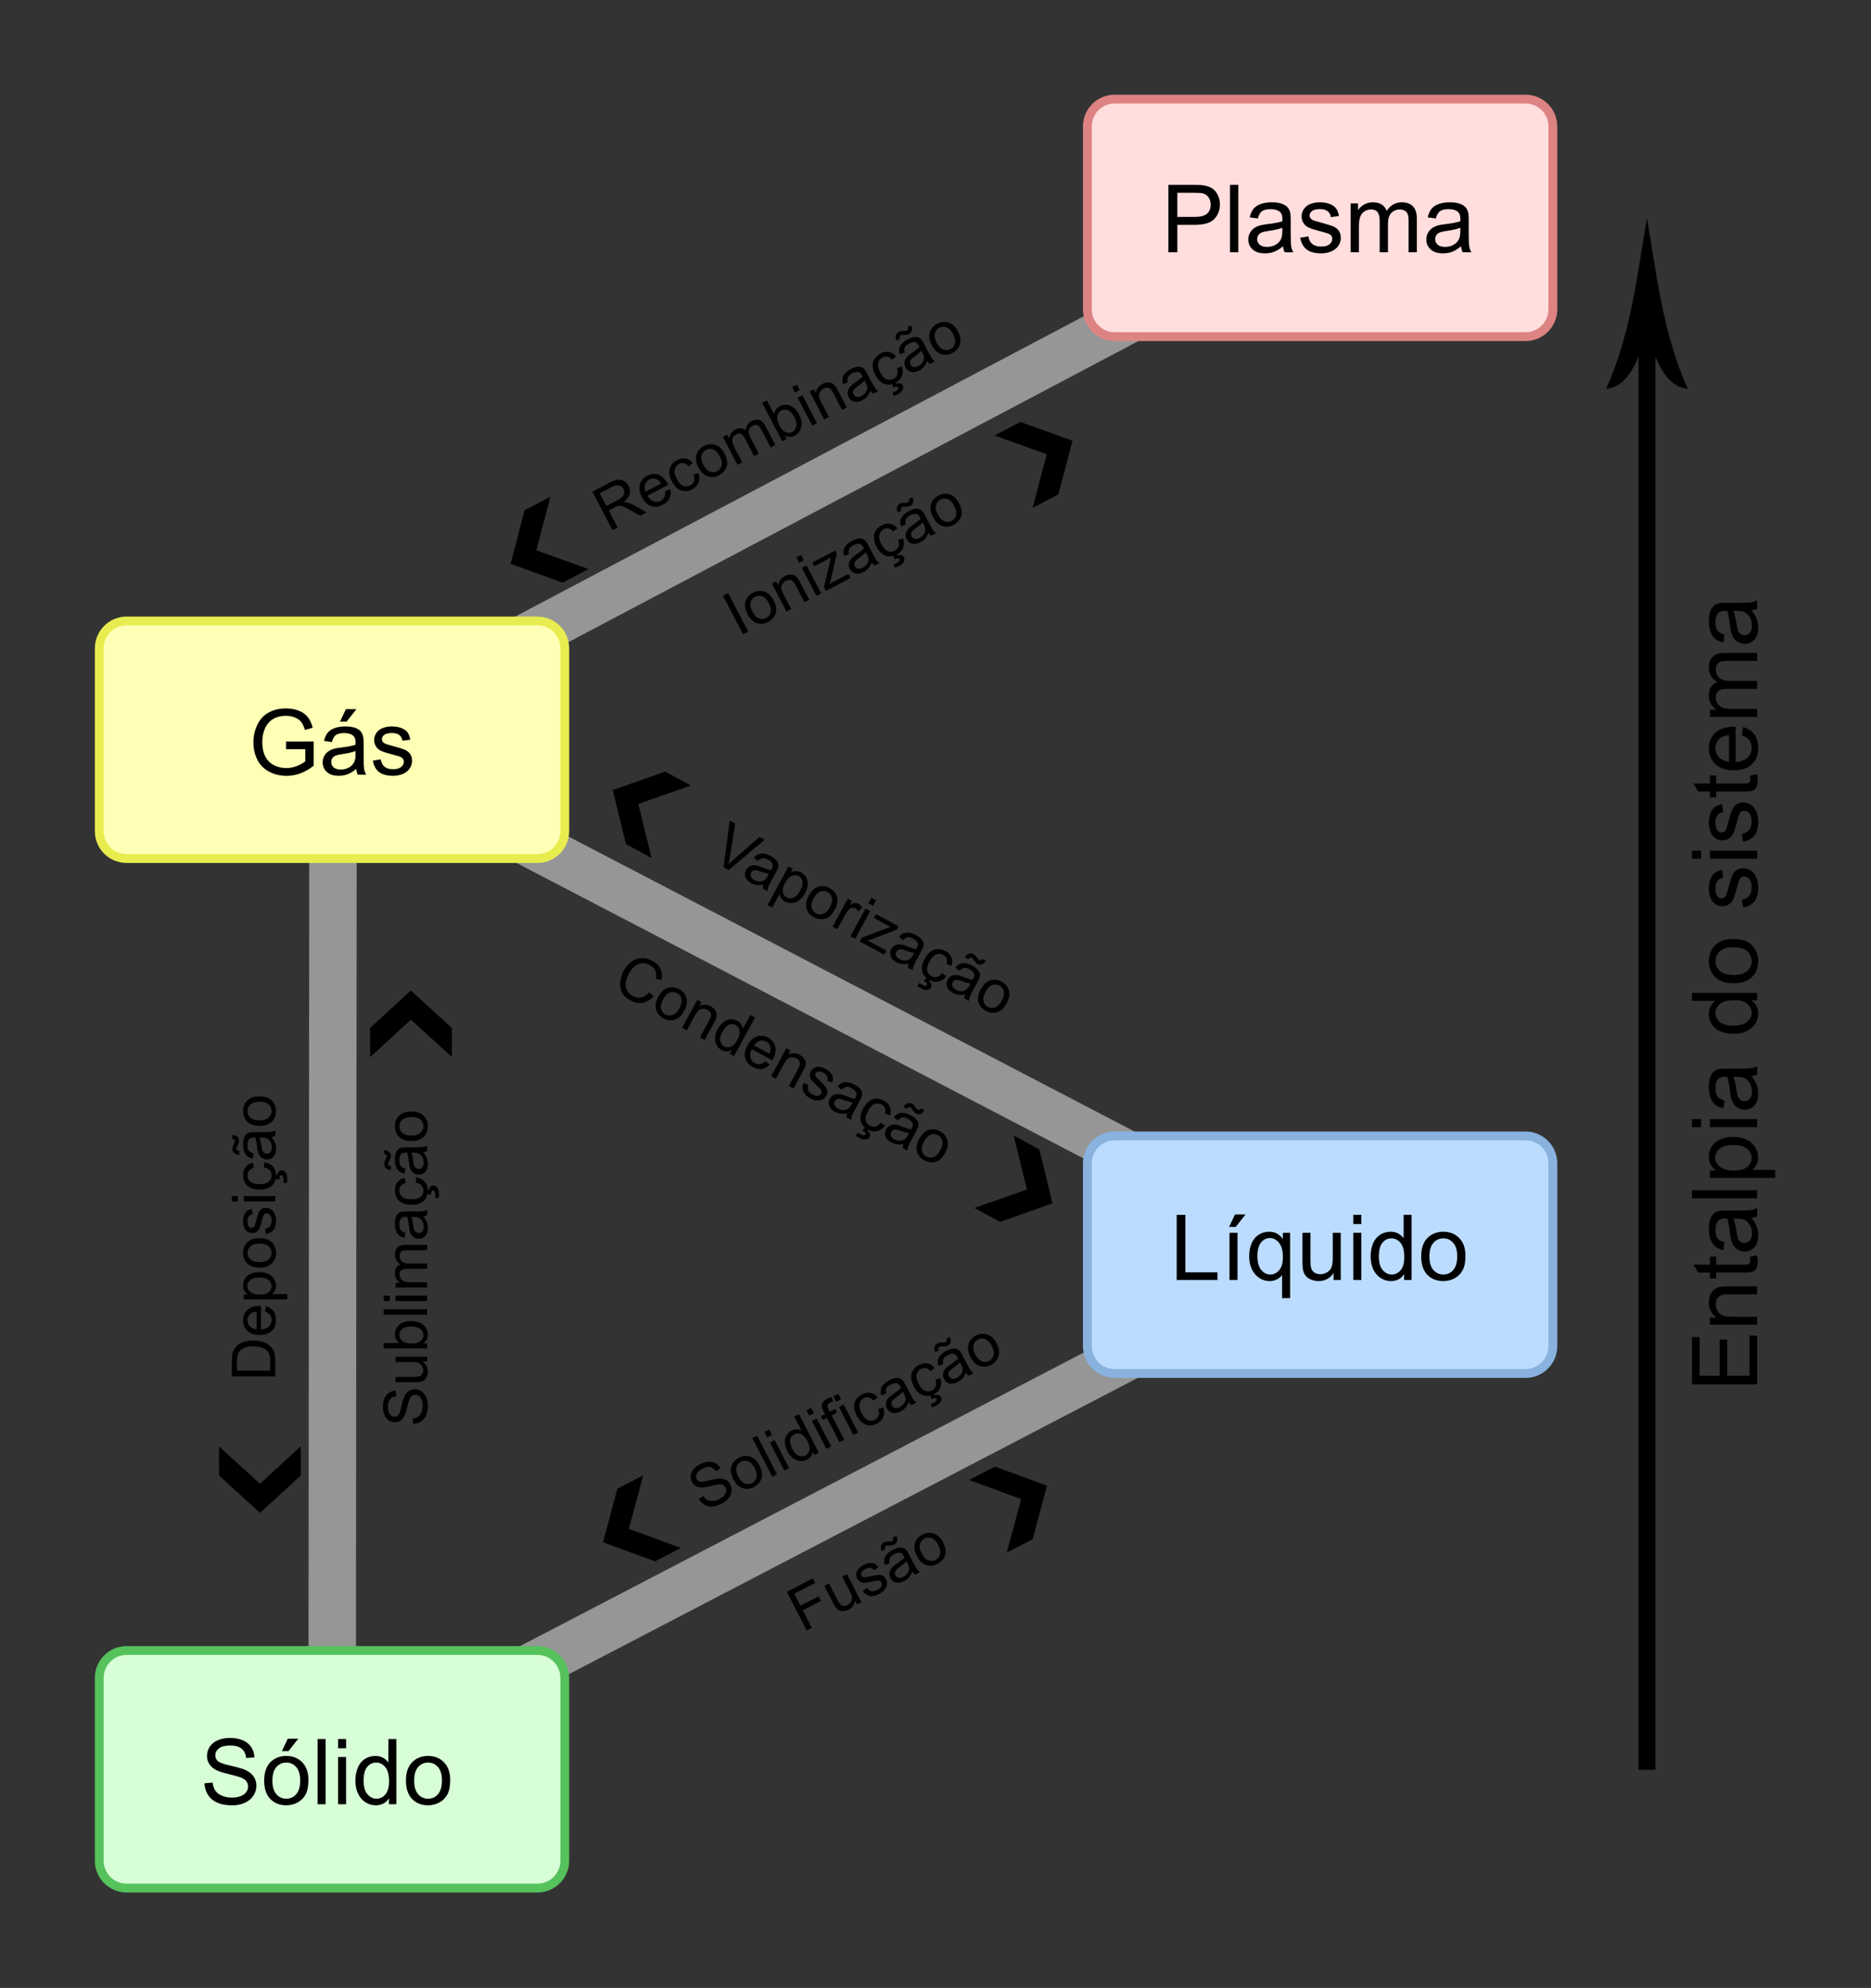 <?xml version="1.0" encoding="utf-8"?>
<!-- Generator: Adobe Illustrator 15.0.0, SVG Export Plug-In . SVG Version: 6.00 Build 0)  -->
<!DOCTYPE svg PUBLIC "-//W3C//DTD SVG 1.1//EN" "http://www.w3.org/Graphics/SVG/1.1/DTD/svg11.dtd">
<svg version="1.1"
	 id="svg3260" xmlns:cc="http://creativecommons.org/ns#" xmlns:rdf="http://www.w3.org/1999/02/22-rdf-syntax-ns#" xmlns:sodipodi="http://sodipodi.sourceforge.net/DTD/sodipodi-0.dtd" xmlns:inkscape="http://www.inkscape.org/namespaces/inkscape" xmlns:svg="http://www.w3.org/2000/svg" xmlns:dc="http://purl.org/dc/elements/1.1/" inkscape:output_extension="org.inkscape.output.svg.inkscape" inkscape:version="0.48.3.1 r9886" sodipodi:version="0.32" sodipodi:docname="Phase_change_-_en.svg"
	 xmlns="http://www.w3.org/2000/svg" xmlns:xlink="http://www.w3.org/1999/xlink" x="0px" y="0px" width="492.93px"
	 height="523.672px" viewBox="0 0 492.93 523.672" enable-background="new 0 0 492.93 523.672" xml:space="preserve">
<rect x="0" y="0" width="492.93" height="523.672" fill="#333333" stroke="none"/>
<sodipodi:namedview  units="pt" id="namedview3264" inkscape:snap-bbox-edge-midpoints="true" inkscape:snap-object-midpoints="true" inkscape:snap-bbox-midpoints="true" fit-margin-top="20" fit-margin-left="20" borderlayer="true" showborder="true" showguides="false" inkscape:window-x="-2" inkscape:document-units="pt" inkscape:window-width="1024" inkscape:pageshadow="2" inkscape:pageopacity="0.0" inkscape:window-height="753" inkscape:window-y="-5" inkscape:current-layer="g8703-7" inkscape:window-maximized="0" inkscape:cx="246.46499" inkscape:zoom="1.0197207" pagecolor="#ffffff" inkscape:cy="261.83642" showgrid="false" bordercolor="#666666" borderopacity="1.0" inkscape:bbox-nodes="false" fit-margin-right="20" inkscape:guide-bbox="true" inkscape:snap-center="true" inkscape:snap-nodes="true" inkscape:snap-bbox="false" inkscape:snap-global="true" fit-margin-bottom="20">
	<inkscape:grid  type="xygrid" snapvisiblegridlinesonly="true" enabled="true" visible="true" id="grid3099" empspacing="5">
		</inkscape:grid>
	<sodipodi:guide  id="guide3101" orientation="1,0" position="-82.288,344.79"></sodipodi:guide>
	<sodipodi:guide  id="guide3103" orientation="1,0" position="-342.653,314.774"></sodipodi:guide>
	<sodipodi:guide  id="guide3105" orientation="0,1" position="-469.788,313.54"></sodipodi:guide>
	<sodipodi:guide  id="guide3107" orientation="0,1" position="-434.788,42.29"></sodipodi:guide>
	<sodipodi:guide  id="guide3915" orientation="0,1" position="-508.538,451.04"></sodipodi:guide>
	<sodipodi:guide  id="guide3917" orientation="0,1" position="-651.3,177.87"></sodipodi:guide>
	<sodipodi:guide  id="guide6181" orientation="1,0" position="-211.624,337.797"></sodipodi:guide>
</sodipodi:namedview>
<g id="layer1" transform="translate(-436.038,43.883)" inkscape:groupmode="layer" inkscape:label="Layer 1">
	<g id="g8703-7" transform="translate(430.153,-15.171)">
		<g id="g5980-9-8" transform="matrix(0,-1,1,0,-816.366,654.772)">
			<g enable-background="new    ">
				<path d="M320.908,894.78v-11.453h3.945c0.891,0,1.57,0.055,2.039,0.164c0.656,0.151,1.216,0.425,1.68,0.82
					c0.604,0.511,1.056,1.163,1.355,1.957s0.449,1.702,0.449,2.723c0,0.87-0.102,1.641-0.305,2.313s-0.464,1.228-0.781,1.668
					s-0.665,0.786-1.043,1.039s-0.833,0.444-1.367,0.574s-1.147,0.195-1.84,0.195H320.908z M322.423,893.429h2.445
					c0.755,0,1.348-0.07,1.777-0.211s0.772-0.339,1.027-0.594c0.359-0.359,0.64-0.843,0.84-1.449s0.301-1.343,0.301-2.207
					c0-1.198-0.196-2.118-0.59-2.762s-0.871-1.074-1.434-1.293c-0.406-0.156-1.06-0.234-1.961-0.234h-2.406V893.429z"/>
				<path d="M337.962,892.109l1.453,0.18c-0.229,0.849-0.653,1.508-1.273,1.977s-1.411,0.703-2.375,0.703
					c-1.214,0-2.176-0.374-2.887-1.121s-1.066-1.796-1.066-3.145c0-1.396,0.359-2.479,1.078-3.25s1.651-1.156,2.797-1.156
					c1.109,0,2.016,0.378,2.719,1.133s1.055,1.817,1.055,3.188c0,0.083-0.003,0.208-0.008,0.375h-6.188
					c0.052,0.911,0.31,1.609,0.773,2.094s1.042,0.727,1.734,0.727c0.516,0,0.956-0.136,1.32-0.406S337.748,892.702,337.962,892.109z
					 M333.345,889.835h4.633c-0.063-0.698-0.239-1.222-0.531-1.57c-0.448-0.542-1.028-0.813-1.742-0.813
					c-0.646,0-1.188,0.216-1.629,0.648S333.392,889.111,333.345,889.835z"/>
				<path d="M341.181,897.96v-11.477h1.281v1.078c0.302-0.422,0.644-0.738,1.023-0.949s0.841-0.316,1.383-0.316
					c0.708,0,1.333,0.183,1.875,0.547s0.95,0.879,1.227,1.543s0.414,1.392,0.414,2.184c0,0.849-0.152,1.613-0.457,2.293
					s-0.747,1.2-1.328,1.563s-1.191,0.543-1.832,0.543c-0.469,0-0.89-0.099-1.262-0.297s-0.679-0.448-0.918-0.75v4.039H341.181z
					 M342.454,890.679c0,1.067,0.216,1.856,0.648,2.367s0.956,0.766,1.57,0.766c0.625,0,1.16-0.265,1.605-0.793
					s0.668-1.348,0.668-2.457c0-1.058-0.218-1.849-0.652-2.375s-0.954-0.789-1.559-0.789c-0.599,0-1.129,0.28-1.59,0.84
					S342.454,889.611,342.454,890.679z"/>
				<path d="M349.556,890.632c0-1.536,0.427-2.675,1.281-3.414c0.714-0.614,1.583-0.922,2.609-0.922
					c1.141,0,2.073,0.374,2.797,1.121s1.086,1.78,1.086,3.098c0,1.067-0.16,1.907-0.48,2.52s-0.786,1.087-1.398,1.426
					s-1.28,0.508-2.004,0.508c-1.161,0-2.101-0.372-2.816-1.117S349.556,892.033,349.556,890.632z M351.001,890.632
					c0,1.063,0.231,1.858,0.695,2.387s1.047,0.793,1.75,0.793c0.698,0,1.278-0.266,1.742-0.797s0.695-1.341,0.695-2.43
					c0-1.026-0.233-1.804-0.699-2.332s-1.046-0.793-1.738-0.793c-0.703,0-1.286,0.263-1.75,0.789S351.001,889.569,351.001,890.632z"
					/>
				<path d="M358.415,892.304l1.391-0.219c0.078,0.558,0.296,0.984,0.652,1.281s0.855,0.445,1.496,0.445
					c0.646,0,1.125-0.132,1.438-0.395s0.469-0.571,0.469-0.926c0-0.317-0.138-0.567-0.414-0.75
					c-0.192-0.125-0.672-0.284-1.438-0.477c-1.031-0.261-1.746-0.485-2.145-0.676s-0.7-0.453-0.906-0.789s-0.309-0.707-0.309-1.113
					c0-0.37,0.085-0.712,0.254-1.027s0.399-0.577,0.691-0.785c0.219-0.161,0.517-0.298,0.895-0.41s0.782-0.168,1.215-0.168
					c0.651,0,1.223,0.094,1.715,0.281s0.855,0.441,1.09,0.762s0.396,0.749,0.484,1.285l-1.375,0.188
					c-0.063-0.427-0.243-0.761-0.543-1s-0.723-0.359-1.27-0.359c-0.646,0-1.106,0.106-1.383,0.32s-0.414,0.464-0.414,0.75
					c0,0.183,0.058,0.347,0.172,0.492c0.114,0.151,0.294,0.276,0.539,0.375c0.141,0.052,0.555,0.172,1.242,0.359
					c0.995,0.266,1.688,0.483,2.082,0.652s0.702,0.415,0.926,0.738s0.336,0.724,0.336,1.203c0,0.469-0.137,0.91-0.41,1.324
					s-0.668,0.734-1.184,0.961s-1.099,0.34-1.75,0.34c-1.078,0-1.899-0.224-2.465-0.672S358.572,893.184,358.415,892.304z"/>
				<path d="M366.986,884.944v-1.617h1.406v1.617H366.986z M366.986,894.78v-8.297h1.406v8.297H366.986z"/>
				<path d="M375.947,891.741l1.383,0.18c-0.151,0.953-0.538,1.699-1.16,2.238s-1.387,0.809-2.293,0.809
					c-1.136,0-2.048-0.371-2.738-1.113s-1.035-1.806-1.035-3.191c0-0.896,0.148-1.68,0.445-2.352s0.749-1.176,1.355-1.512
					s1.267-0.504,1.98-0.504c0.901,0,1.638,0.228,2.211,0.684s0.94,1.103,1.102,1.941l-1.367,0.211
					c-0.13-0.558-0.36-0.977-0.691-1.258s-0.73-0.422-1.199-0.422c-0.708,0-1.284,0.254-1.727,0.762s-0.664,1.312-0.664,2.41
					c0,1.114,0.214,1.925,0.641,2.43s0.984,0.758,1.672,0.758c0.552,0,1.013-0.169,1.383-0.508S375.848,892.444,375.947,891.741z
					 M372.689,895.827l0.406-1.383h1.047l-0.258,0.836c0.442,0.052,0.776,0.188,1,0.41s0.336,0.468,0.336,0.738
					c0,0.391-0.188,0.735-0.563,1.035s-0.94,0.449-1.695,0.449c-0.427,0-0.802-0.031-1.125-0.094l0.086-0.914
					c0.333,0.021,0.578,0.031,0.734,0.031c0.489,0,0.833-0.067,1.031-0.203c0.151-0.104,0.227-0.231,0.227-0.383
					c0-0.094-0.03-0.177-0.09-0.25s-0.171-0.136-0.332-0.188S373.064,895.832,372.689,895.827z"/>
				<path d="M379.267,885.257c-0.005-0.542,0.144-0.974,0.445-1.297c0.297-0.323,0.677-0.484,1.141-0.484
					c0.323,0,0.763,0.141,1.32,0.422c0.308,0.156,0.552,0.234,0.734,0.234c0.167,0,0.294-0.046,0.383-0.137s0.151-0.272,0.188-0.543
					h1.016c-0.016,0.594-0.165,1.039-0.449,1.336s-0.645,0.445-1.082,0.445c-0.328,0-0.761-0.146-1.297-0.438
					c-0.349-0.188-0.604-0.281-0.766-0.281c-0.177,0-0.32,0.063-0.43,0.188c-0.114,0.125-0.169,0.31-0.164,0.555H379.267z
					 M383.947,893.757c-0.521,0.442-1.022,0.755-1.504,0.938s-0.999,0.273-1.551,0.273c-0.911,0-1.612-0.223-2.102-0.668
					s-0.734-1.015-0.734-1.707c0-0.406,0.093-0.777,0.277-1.113s0.427-0.605,0.727-0.809s0.637-0.356,1.012-0.461
					c0.276-0.073,0.692-0.144,1.25-0.211c1.136-0.136,1.972-0.297,2.508-0.484c0.005-0.192,0.008-0.315,0.008-0.367
					c0-0.573-0.133-0.977-0.398-1.211c-0.359-0.317-0.894-0.477-1.602-0.477c-0.661,0-1.149,0.116-1.465,0.348
					s-0.548,0.642-0.699,1.23l-1.375-0.188c0.125-0.589,0.331-1.063,0.617-1.426s0.7-0.641,1.242-0.836s1.169-0.293,1.883-0.293
					c0.708,0,1.284,0.083,1.727,0.25s0.769,0.376,0.977,0.629s0.354,0.571,0.438,0.957c0.047,0.239,0.07,0.672,0.07,1.297v1.875
					c0,1.308,0.03,2.134,0.09,2.48s0.179,0.679,0.355,0.996h-1.469C384.082,894.488,383.989,894.148,383.947,893.757z
					 M383.829,890.616c-0.511,0.208-1.276,0.386-2.297,0.531c-0.578,0.083-0.987,0.177-1.227,0.281s-0.425,0.257-0.555,0.457
					s-0.195,0.423-0.195,0.668c0,0.375,0.142,0.688,0.426,0.938s0.699,0.375,1.246,0.375c0.542,0,1.023-0.118,1.445-0.355
					s0.731-0.562,0.93-0.973c0.151-0.317,0.227-0.786,0.227-1.406V890.616z"/>
				<path d="M386.908,890.632c0-1.536,0.427-2.675,1.281-3.414c0.714-0.614,1.583-0.922,2.609-0.922
					c1.141,0,2.073,0.374,2.797,1.121s1.086,1.78,1.086,3.098c0,1.067-0.16,1.907-0.48,2.52s-0.786,1.087-1.398,1.426
					s-1.28,0.508-2.004,0.508c-1.161,0-2.101-0.372-2.816-1.117S386.908,892.033,386.908,890.632z M388.353,890.632
					c0,1.063,0.231,1.858,0.695,2.387s1.047,0.793,1.75,0.793c0.698,0,1.278-0.266,1.742-0.797s0.695-1.341,0.695-2.43
					c0-1.026-0.233-1.804-0.699-2.332s-1.046-0.793-1.738-0.793c-0.703,0-1.286,0.263-1.75,0.789S388.353,889.569,388.353,890.632z"
					/>
			</g>
			<g enable-background="new    ">
				<path d="M308.392,931.101l1.43-0.125c0.067,0.573,0.226,1.043,0.473,1.41s0.632,0.664,1.152,0.891s1.106,0.34,1.758,0.34
					c0.578,0,1.089-0.086,1.531-0.258s0.772-0.407,0.988-0.707s0.324-0.626,0.324-0.98c0-0.359-0.104-0.673-0.313-0.941
					s-0.552-0.493-1.031-0.676c-0.308-0.12-0.987-0.306-2.039-0.559s-1.789-0.491-2.211-0.715c-0.547-0.286-0.954-0.642-1.223-1.066
					s-0.402-0.899-0.402-1.426c0-0.578,0.164-1.118,0.492-1.621s0.808-0.884,1.438-1.145s1.331-0.391,2.102-0.391
					c0.849,0,1.598,0.137,2.246,0.41s1.147,0.676,1.496,1.207s0.536,1.133,0.563,1.805l-1.453,0.109
					c-0.078-0.724-0.343-1.271-0.793-1.641s-1.116-0.555-1.996-0.555c-0.917,0-1.585,0.168-2.004,0.504s-0.629,0.741-0.629,1.215
					c0,0.411,0.148,0.75,0.445,1.016c0.292,0.266,1.054,0.538,2.285,0.816s2.077,0.522,2.535,0.73
					c0.667,0.308,1.159,0.696,1.477,1.168s0.477,1.015,0.477,1.629c0,0.609-0.175,1.184-0.523,1.723s-0.851,0.958-1.504,1.258
					s-1.39,0.449-2.207,0.449c-1.036,0-1.905-0.151-2.605-0.453s-1.25-0.757-1.648-1.363S308.412,931.866,308.392,931.101z"/>
				<path d="M324.837,934.78v-1.219c-0.646,0.938-1.523,1.406-2.633,1.406c-0.489,0-0.946-0.094-1.371-0.281
					s-0.739-0.423-0.945-0.707s-0.351-0.632-0.434-1.043c-0.058-0.276-0.086-0.714-0.086-1.313v-5.141h1.406v4.602
					c0,0.734,0.028,1.229,0.086,1.484c0.089,0.37,0.276,0.66,0.563,0.871s0.641,0.316,1.063,0.316s0.817-0.108,1.188-0.324
					s0.632-0.511,0.785-0.883s0.23-0.913,0.23-1.621v-4.445h1.406v8.297H324.837z"/>
				<path d="M329.595,934.78h-1.305v-11.453h1.406v4.086c0.594-0.745,1.352-1.117,2.273-1.117c0.511,0,0.993,0.103,1.449,0.309
					s0.831,0.495,1.125,0.867s0.524,0.821,0.691,1.348s0.25,1.089,0.25,1.688c0,1.422-0.352,2.521-1.055,3.297
					s-1.547,1.164-2.531,1.164c-0.979,0-1.747-0.409-2.305-1.227V934.78z M329.579,930.569c0,0.995,0.136,1.714,0.406,2.156
					c0.442,0.724,1.042,1.086,1.797,1.086c0.614,0,1.146-0.267,1.594-0.801s0.672-1.329,0.672-2.387
					c0-1.083-0.215-1.883-0.645-2.398s-0.949-0.773-1.559-0.773c-0.614,0-1.146,0.267-1.594,0.801S329.579,929.559,329.579,930.569z
					"/>
				<path d="M337.165,934.78v-11.453h1.406v11.453H337.165z"/>
				<path d="M340.759,924.944v-1.617h1.406v1.617H340.759z M340.759,934.78v-8.297h1.406v8.297H340.759z"/>
				<path d="M344.306,934.78v-8.297h1.258v1.164c0.261-0.406,0.606-0.733,1.039-0.98s0.925-0.371,1.477-0.371
					c0.614,0,1.118,0.128,1.512,0.383s0.671,0.612,0.832,1.07c0.656-0.969,1.511-1.453,2.563-1.453c0.823,0,1.456,0.228,1.898,0.684
					s0.664,1.157,0.664,2.105v5.695h-1.398v-5.227c0-0.563-0.046-0.968-0.137-1.215s-0.257-0.446-0.496-0.598
					s-0.521-0.227-0.844-0.227c-0.583,0-1.067,0.194-1.453,0.582s-0.578,1.009-0.578,1.863v4.82h-1.406v-5.391
					c0-0.625-0.114-1.094-0.344-1.406s-0.604-0.469-1.125-0.469c-0.396,0-0.762,0.104-1.098,0.313s-0.579,0.513-0.73,0.914
					s-0.227,0.979-0.227,1.734v4.305H344.306z"/>
				<path d="M363.048,933.757c-0.521,0.442-1.022,0.755-1.504,0.938s-0.999,0.273-1.551,0.273c-0.911,0-1.612-0.223-2.102-0.668
					s-0.734-1.015-0.734-1.707c0-0.406,0.093-0.777,0.277-1.113s0.427-0.605,0.727-0.809s0.637-0.356,1.012-0.461
					c0.276-0.073,0.692-0.144,1.25-0.211c1.136-0.136,1.972-0.297,2.508-0.484c0.005-0.192,0.008-0.315,0.008-0.367
					c0-0.573-0.133-0.977-0.398-1.211c-0.359-0.317-0.894-0.477-1.602-0.477c-0.661,0-1.149,0.116-1.465,0.348
					s-0.548,0.642-0.699,1.23l-1.375-0.188c0.125-0.589,0.331-1.063,0.617-1.426s0.7-0.641,1.242-0.836s1.169-0.293,1.883-0.293
					c0.708,0,1.284,0.083,1.727,0.25s0.769,0.376,0.977,0.629s0.354,0.571,0.438,0.957c0.047,0.239,0.07,0.672,0.07,1.297v1.875
					c0,1.308,0.03,2.134,0.09,2.48s0.179,0.679,0.355,0.996h-1.469C363.184,934.488,363.09,934.148,363.048,933.757z
					 M362.931,930.616c-0.511,0.208-1.276,0.386-2.297,0.531c-0.578,0.083-0.987,0.177-1.227,0.281s-0.425,0.257-0.555,0.457
					s-0.195,0.423-0.195,0.668c0,0.375,0.142,0.688,0.426,0.938s0.699,0.375,1.246,0.375c0.542,0,1.023-0.118,1.445-0.355
					s0.731-0.562,0.93-0.973c0.151-0.317,0.227-0.786,0.227-1.406V930.616z"/>
				<path d="M371.947,931.741l1.383,0.18c-0.151,0.953-0.538,1.699-1.16,2.238s-1.387,0.809-2.293,0.809
					c-1.136,0-2.048-0.371-2.738-1.113s-1.035-1.806-1.035-3.191c0-0.896,0.148-1.68,0.445-2.352s0.749-1.176,1.355-1.512
					s1.267-0.504,1.98-0.504c0.901,0,1.638,0.228,2.211,0.684s0.94,1.103,1.102,1.941l-1.367,0.211
					c-0.13-0.558-0.36-0.977-0.691-1.258s-0.73-0.422-1.199-0.422c-0.708,0-1.284,0.254-1.727,0.762s-0.664,1.312-0.664,2.41
					c0,1.114,0.214,1.925,0.641,2.43s0.984,0.758,1.672,0.758c0.552,0,1.013-0.169,1.383-0.508S371.848,932.444,371.947,931.741z
					 M368.689,935.827l0.406-1.383h1.047l-0.258,0.836c0.442,0.052,0.776,0.188,1,0.41s0.336,0.468,0.336,0.738
					c0,0.391-0.188,0.735-0.563,1.035s-0.94,0.449-1.695,0.449c-0.427,0-0.802-0.031-1.125-0.094l0.086-0.914
					c0.333,0.021,0.578,0.031,0.734,0.031c0.489,0,0.833-0.067,1.031-0.203c0.151-0.104,0.227-0.231,0.227-0.383
					c0-0.094-0.03-0.177-0.09-0.25s-0.171-0.136-0.332-0.188S369.064,935.832,368.689,935.827z"/>
				<path d="M375.267,925.257c-0.005-0.542,0.144-0.974,0.445-1.297c0.297-0.323,0.677-0.484,1.141-0.484
					c0.323,0,0.763,0.141,1.32,0.422c0.308,0.156,0.552,0.234,0.734,0.234c0.167,0,0.294-0.046,0.383-0.137s0.151-0.272,0.188-0.543
					h1.016c-0.016,0.594-0.165,1.039-0.449,1.336s-0.645,0.445-1.082,0.445c-0.328,0-0.761-0.146-1.297-0.438
					c-0.349-0.188-0.604-0.281-0.766-0.281c-0.177,0-0.32,0.063-0.43,0.188c-0.114,0.125-0.169,0.31-0.164,0.555H375.267z
					 M379.947,933.757c-0.521,0.442-1.022,0.755-1.504,0.938s-0.999,0.273-1.551,0.273c-0.911,0-1.612-0.223-2.102-0.668
					s-0.734-1.015-0.734-1.707c0-0.406,0.093-0.777,0.277-1.113s0.427-0.605,0.727-0.809s0.637-0.356,1.012-0.461
					c0.276-0.073,0.692-0.144,1.25-0.211c1.136-0.136,1.972-0.297,2.508-0.484c0.005-0.192,0.008-0.315,0.008-0.367
					c0-0.573-0.133-0.977-0.398-1.211c-0.359-0.317-0.894-0.477-1.602-0.477c-0.661,0-1.149,0.116-1.465,0.348
					s-0.548,0.642-0.699,1.23l-1.375-0.188c0.125-0.589,0.331-1.063,0.617-1.426s0.7-0.641,1.242-0.836s1.169-0.293,1.883-0.293
					c0.708,0,1.284,0.083,1.727,0.25s0.769,0.376,0.977,0.629s0.354,0.571,0.438,0.957c0.047,0.239,0.07,0.672,0.07,1.297v1.875
					c0,1.308,0.03,2.134,0.09,2.48s0.179,0.679,0.355,0.996h-1.469C380.082,934.488,379.989,934.148,379.947,933.757z
					 M379.829,930.616c-0.511,0.208-1.276,0.386-2.297,0.531c-0.578,0.083-0.987,0.177-1.227,0.281s-0.425,0.257-0.555,0.457
					s-0.195,0.423-0.195,0.668c0,0.375,0.142,0.688,0.426,0.938s0.699,0.375,1.246,0.375c0.542,0,1.023-0.118,1.445-0.355
					s0.731-0.562,0.93-0.973c0.151-0.317,0.227-0.786,0.227-1.406V930.616z"/>
				<path d="M382.908,930.632c0-1.536,0.427-2.675,1.281-3.414c0.714-0.614,1.583-0.922,2.609-0.922
					c1.141,0,2.073,0.374,2.797,1.121s1.086,1.78,1.086,3.098c0,1.067-0.16,1.907-0.48,2.52s-0.786,1.087-1.398,1.426
					s-1.28,0.508-2.004,0.508c-1.161,0-2.101-0.372-2.816-1.117S382.908,932.033,382.908,930.632z M384.353,930.632
					c0,1.063,0.231,1.858,0.695,2.387s1.047,0.793,1.75,0.793c0.698,0,1.278-0.266,1.742-0.797s0.695-1.341,0.695-2.43
					c0-1.026-0.233-1.804-0.699-2.332s-1.046-0.793-1.738-0.793c-0.703,0-1.286,0.263-1.75,0.789S384.353,929.569,384.353,930.632z"
					/>
			</g>
			<path id="path4182-5-8-4-2-3-8" inkscape:connector-curvature="0" d="M284.952,890.762l9.876,10.751l7.684-0.019l-9.896-10.751
				l9.846-10.796l-7.684,0.018L284.952,890.762L284.952,890.762z"/>
			<path id="path4182-5-7-3-7-6-5-2" inkscape:connector-curvature="0" d="M422.547,930.49l-9.875-10.751l-7.685,0.018l9.896,10.751
				l-9.847,10.796l7.685-0.018L422.547,930.49L422.547,930.49z"/>
			
				<path id="path4475-4-6-2-7-5" inkscape:connector-curvature="0" fill="none" stroke="#00F1F1" stroke-width="1.24" stroke-linecap="square" stroke-opacity="0.607" d="
				M298.064,909.751h109.577"/>
		</g>
		<g id="g6007-2-2" transform="matrix(0.889,-0.458,0.458,0.889,-796.353,-128.677)">
			<g enable-background="new    ">
				<path d="M650.167,891.563l1.43-0.125c0.067,0.573,0.225,1.043,0.472,1.41c0.247,0.367,0.631,0.664,1.153,0.89
					c0.52,0.227,1.106,0.34,1.757,0.34c0.579,0,1.089-0.086,1.531-0.258s0.772-0.407,0.988-0.707
					c0.216-0.301,0.325-0.626,0.325-0.981c0-0.359-0.105-0.673-0.313-0.941c-0.209-0.269-0.552-0.493-1.031-0.676
					c-0.307-0.12-0.987-0.305-2.039-0.558c-1.052-0.253-1.789-0.492-2.211-0.715c-0.547-0.286-0.954-0.642-1.222-1.067
					s-0.402-0.899-0.402-1.425c0-0.579,0.164-1.118,0.492-1.622c0.327-0.504,0.807-0.884,1.437-1.145
					c0.63-0.26,1.331-0.39,2.102-0.391c0.849,0.001,1.598,0.138,2.247,0.411c0.648,0.273,1.146,0.675,1.496,1.207
					c0.348,0.531,0.536,1.133,0.562,1.804l-1.454,0.109c-0.078-0.723-0.343-1.271-0.793-1.641c-0.451-0.37-1.116-0.554-1.996-0.555
					c-0.917,0-1.585,0.168-2.004,0.505c-0.419,0.336-0.629,0.741-0.629,1.215c0,0.411,0.149,0.749,0.445,1.015
					c0.292,0.266,1.054,0.538,2.286,0.817c1.231,0.278,2.076,0.522,2.535,0.73c0.667,0.307,1.158,0.697,1.477,1.168
					c0.317,0.472,0.477,1.015,0.477,1.63c0,0.608-0.175,1.183-0.523,1.722c-0.349,0.54-0.85,0.958-1.504,1.257
					c-0.654,0.3-1.39,0.45-2.207,0.45c-1.037,0-1.906-0.152-2.606-0.454c-0.7-0.301-1.25-0.756-1.649-1.363
					C650.398,893.015,650.187,892.328,650.167,891.563z"/>
				<path d="M660.652,891.094c-0.001-1.536,0.426-2.675,1.28-3.414c0.713-0.615,1.583-0.922,2.609-0.922
					c1.14,0,2.072,0.374,2.797,1.121c0.724,0.747,1.085,1.781,1.086,3.098c0.001,1.067-0.16,1.907-0.48,2.52
					c-0.321,0.612-0.787,1.086-1.399,1.426c-0.612,0.339-1.28,0.508-2.004,0.508c-1.161,0-2.1-0.372-2.816-1.117
					C661.01,893.567,660.651,892.495,660.652,891.094z M662.097,891.093c0,1.063,0.231,1.859,0.695,2.388
					c0.464,0.528,1.047,0.793,1.75,0.793c0.698,0,1.278-0.266,1.742-0.797c0.464-0.532,0.695-1.341,0.696-2.431
					c0-1.026-0.233-1.803-0.7-2.331c-0.466-0.529-1.046-0.793-1.738-0.794c-0.703,0-1.287,0.263-1.75,0.79
					C662.329,889.238,662.097,890.032,662.097,891.093z"/>
				<path d="M670.042,895.242V883.79l1.407,0v11.453L670.042,895.242z"/>
				<path d="M673.636,885.407l-0.001-1.617l1.407,0l0,1.617L673.636,885.407z M673.635,895.242l0-8.297l1.407,0l0,8.297
					L673.635,895.242z"/>
				<path d="M682.566,895.243l0-1.047c-0.526,0.823-1.3,1.234-2.32,1.235c-0.662,0-1.27-0.183-1.825-0.548
					c-0.554-0.364-0.984-0.874-1.289-1.527c-0.305-0.654-0.457-1.405-0.457-2.253c0-0.828,0.138-1.58,0.414-2.255
					c0.276-0.674,0.69-1.191,1.242-1.551c0.552-0.359,1.168-0.539,1.85-0.539c0.501,0,0.946,0.105,1.337,0.316
					c0.391,0.211,0.708,0.485,0.953,0.825l0-4.109l1.399,0v11.453L682.566,895.243z M678.12,891.102
					c0,1.062,0.224,1.856,0.671,2.382c0.448,0.526,0.976,0.79,1.586,0.789c0.614,0,1.137-0.252,1.567-0.754
					c0.429-0.503,0.644-1.27,0.644-2.301c0-1.136-0.218-1.969-0.656-2.5c-0.437-0.531-0.977-0.797-1.617-0.797
					c-0.625,0-1.147,0.255-1.566,0.765C678.33,889.199,678.12,890.002,678.12,891.102z"/>
				<path d="M686.089,885.407l0-1.617l1.406-0.001l0,1.617L686.089,885.407z M686.089,895.243l0-8.298l1.406,0l0.001,8.297
					L686.089,895.243z"/>
				<path d="M689.972,895.242l0-7.203l-1.242,0v-1.094l1.242,0l0-0.883c-0.001-0.557,0.049-0.971,0.148-1.242
					c0.136-0.364,0.374-0.66,0.716-0.886c0.341-0.227,0.819-0.34,1.433-0.341c0.395,0,0.834,0.047,1.313,0.141l-0.21,1.227
					c-0.293-0.052-0.568-0.078-0.829-0.078c-0.427,0-0.73,0.09-0.906,0.273c-0.177,0.182-0.265,0.524-0.266,1.023v0.766l1.617,0
					v1.094l-1.617,0l0,7.203L689.972,895.242z"/>
				<path d="M694.089,885.406l0-1.617l1.406,0l0.001,1.617L694.089,885.406z M694.089,895.242l0-8.296l1.406-0.001l0,8.297
					L694.089,895.242z"/>
				<path d="M703.05,892.203l1.383,0.181c-0.151,0.953-0.539,1.699-1.16,2.238c-0.623,0.539-1.387,0.809-2.293,0.809
					c-1.136,0-2.048-0.372-2.738-1.114c-0.69-0.742-1.035-1.806-1.034-3.191c0-0.895,0.148-1.68,0.444-2.351
					c0.298-0.673,0.749-1.176,1.356-1.512c0.607-0.336,1.267-0.504,1.981-0.504c0.901,0,1.638,0.228,2.211,0.684
					c0.571,0.456,0.939,1.102,1.101,1.941l-1.367,0.211c-0.13-0.557-0.36-0.977-0.691-1.258s-0.731-0.421-1.199-0.421
					c-0.708,0-1.284,0.253-1.726,0.761c-0.443,0.508-0.664,1.312-0.664,2.411c0,1.114,0.214,1.925,0.64,2.43
					c0.427,0.504,0.985,0.758,1.672,0.758c0.553,0,1.013-0.169,1.383-0.508S702.951,892.906,703.05,892.203z"/>
				<path d="M711.05,894.219c-0.521,0.442-1.023,0.755-1.505,0.938s-0.999,0.273-1.55,0.274c-0.912,0-1.612-0.223-2.102-0.669
					c-0.49-0.445-0.734-1.014-0.735-1.706c0-0.406,0.093-0.777,0.278-1.113c0.185-0.336,0.427-0.606,0.727-0.81
					c0.299-0.202,0.637-0.356,1.012-0.461c0.276-0.073,0.692-0.143,1.25-0.211c1.135-0.136,1.971-0.297,2.507-0.484
					c0.006-0.193,0.009-0.315,0.009-0.367c0-0.573-0.133-0.977-0.399-1.212c-0.36-0.317-0.894-0.477-1.601-0.477
					c-0.661,0-1.15,0.116-1.465,0.347c-0.315,0.232-0.548,0.642-0.699,1.232l-1.375-0.189c0.125-0.588,0.33-1.063,0.617-1.426
					c0.286-0.362,0.7-0.64,1.242-0.836s1.169-0.293,1.883-0.293c0.708,0,1.283,0.083,1.727,0.25
					c0.442,0.167,0.769,0.376,0.977,0.629c0.208,0.253,0.354,0.571,0.438,0.957c0.047,0.239,0.07,0.672,0.07,1.297l0,1.875
					c0,1.307,0.03,2.133,0.09,2.481c0.06,0.346,0.178,0.678,0.356,0.996l-1.469-0.001
					C711.185,894.951,711.091,894.609,711.05,894.219z M710.933,891.078c-0.51,0.208-1.276,0.386-2.296,0.532
					c-0.579,0.083-0.987,0.177-1.228,0.281c-0.239,0.105-0.425,0.257-0.554,0.457c-0.131,0.201-0.195,0.423-0.195,0.669
					c0,0.375,0.142,0.687,0.426,0.938c0.284,0.249,0.699,0.374,1.246,0.375c0.542,0,1.023-0.119,1.445-0.355
					c0.421-0.238,0.731-0.562,0.93-0.973c0.151-0.317,0.227-0.786,0.227-1.406L710.933,891.078z"/>
				<path d="M719.948,892.203l1.383,0.18c-0.152,0.953-0.539,1.7-1.161,2.238c-0.623,0.539-1.385,0.809-2.293,0.81
					c-1.136,0-2.047-0.371-2.737-1.113c-0.691-0.742-1.036-1.807-1.036-3.192c0.001-0.895,0.149-1.68,0.447-2.351
					c0.297-0.672,0.748-1.176,1.355-1.512c0.606-0.336,1.267-0.503,1.981-0.503c0.901,0,1.637,0.227,2.21,0.682
					c0.573,0.458,0.941,1.104,1.102,1.943l-1.367,0.21c-0.13-0.557-0.361-0.976-0.692-1.257s-0.73-0.422-1.2-0.422
					c-0.708,0-1.284,0.254-1.726,0.762c-0.443,0.508-0.664,1.311-0.664,2.41c0,1.115,0.213,1.926,0.64,2.43
					c0.427,0.506,0.985,0.758,1.672,0.758c0.551,0,1.012-0.169,1.383-0.508C719.614,893.427,719.849,892.907,719.948,892.203z
					 M716.691,896.289l0.407-1.382l1.046-0.001l-0.257,0.836c0.442,0.052,0.776,0.189,1.001,0.41
					c0.222,0.222,0.335,0.468,0.334,0.738c0.001,0.391-0.186,0.736-0.562,1.035c-0.374,0.3-0.941,0.449-1.695,0.449
					c-0.427,0-0.802-0.032-1.125-0.094l0.086-0.914c0.333,0.021,0.578,0.031,0.734,0.031c0.489,0,0.832-0.068,1.031-0.204
					c0.151-0.104,0.226-0.231,0.226-0.382c0-0.094-0.03-0.177-0.09-0.25c-0.06-0.073-0.171-0.135-0.332-0.187
					C717.334,896.324,717.066,896.294,716.691,896.289z"/>
				<path d="M723.268,885.718c-0.004-0.542,0.143-0.973,0.446-1.296c0.297-0.324,0.676-0.485,1.141-0.485
					c0.321,0,0.763,0.14,1.321,0.422c0.306,0.157,0.551,0.235,0.734,0.234c0.167,0,0.294-0.046,0.383-0.137
					c0.088-0.091,0.151-0.272,0.187-0.543l1.015,0c-0.016,0.594-0.164,1.039-0.449,1.336c-0.284,0.296-0.644,0.445-1.082,0.445
					c-0.328,0-0.762-0.146-1.297-0.437c-0.349-0.188-0.605-0.281-0.765-0.281c-0.178,0-0.322,0.063-0.43,0.187
					c-0.115,0.125-0.171,0.31-0.165,0.555H723.268z M727.948,894.219c-0.52,0.443-1.022,0.756-1.505,0.938
					c-0.481,0.183-0.998,0.274-1.549,0.274c-0.911,0-1.614-0.224-2.101-0.668c-0.491-0.445-0.736-1.015-0.736-1.707
					c0-0.406,0.093-0.778,0.277-1.114c0.186-0.335,0.428-0.605,0.726-0.809c0.3-0.203,0.638-0.356,1.013-0.461
					c0.275-0.074,0.691-0.144,1.249-0.211c1.135-0.136,1.972-0.296,2.508-0.484c0.005-0.192,0.008-0.314,0.009-0.367
					c-0.001-0.574-0.134-0.977-0.398-1.21c-0.359-0.318-0.894-0.477-1.602-0.477c-0.661,0-1.15,0.116-1.464,0.348
					c-0.317,0.231-0.55,0.641-0.7,1.23l-1.375-0.188c0.125-0.589,0.331-1.063,0.618-1.425c0.286-0.363,0.7-0.642,1.242-0.837
					c0.542-0.194,1.168-0.293,1.882-0.293c0.709,0.001,1.284,0.083,1.727,0.25c0.441,0.167,0.769,0.376,0.977,0.629
					c0.208,0.252,0.354,0.571,0.437,0.956c0.048,0.239,0.071,0.672,0.07,1.297l0.001,1.875c-0.001,1.307,0.03,2.134,0.089,2.48
					c0.06,0.348,0.18,0.679,0.357,0.997l-1.47,0C728.083,894.951,727.99,894.61,727.948,894.219z M727.83,891.078
					c-0.51,0.209-1.275,0.386-2.295,0.532c-0.578,0.082-0.987,0.177-1.228,0.281c-0.238,0.105-0.425,0.257-0.554,0.457
					c-0.129,0.2-0.195,0.422-0.194,0.668c0,0.376,0.14,0.687,0.425,0.937c0.284,0.251,0.699,0.375,1.245,0.376
					c0.542,0,1.023-0.119,1.446-0.356c0.421-0.238,0.731-0.562,0.929-0.972c0.151-0.318,0.227-0.786,0.226-1.407L727.83,891.078z"/>
				<path d="M730.909,891.094c0-1.537,0.428-2.674,1.282-3.414c0.714-0.613,1.582-0.922,2.61-0.922c1.14,0,2.072,0.374,2.795,1.121
					c0.725,0.747,1.087,1.78,1.087,3.097c-0.001,1.067-0.161,1.908-0.48,2.52c-0.32,0.613-0.787,1.088-1.398,1.426
					c-0.612,0.339-1.281,0.508-2.004,0.508c-1.162,0-2.102-0.373-2.816-1.118C731.267,893.567,730.909,892.496,730.909,891.094z
					 M732.354,891.094c0,1.063,0.231,1.859,0.695,2.387c0.464,0.529,1.048,0.793,1.751,0.793c0.696,0,1.277-0.266,1.742-0.797
					c0.463-0.532,0.695-1.341,0.696-2.43c-0.001-1.026-0.233-1.803-0.699-2.332c-0.466-0.528-1.046-0.793-1.738-0.793
					c-0.703,0-1.287,0.263-1.751,0.789C732.585,889.237,732.354,890.031,732.354,891.094z"/>
			</g>
			<g enable-background="new    ">
				<path d="M659.579,935.388v-11.453l7.725,0l0,1.351l-6.211,0l0,3.546l5.375,0l0,1.352l-5.375,0l-0.001,5.203L659.579,935.388z"/>
				<path d="M674.532,935.388l-0.001-1.219c-0.645,0.937-1.524,1.406-2.633,1.405c-0.489,0.001-0.947-0.093-1.371-0.281
					c-0.424-0.187-0.739-0.422-0.945-0.708c-0.206-0.283-0.351-0.631-0.434-1.043c-0.058-0.276-0.085-0.713-0.086-1.312l0-5.141
					l1.406,0l0,4.601c0.001,0.734,0.029,1.23,0.087,1.485c0.089,0.37,0.276,0.661,0.562,0.871c0.287,0.211,0.641,0.317,1.063,0.317
					c0.422,0,0.817-0.109,1.188-0.324c0.369-0.216,0.631-0.511,0.785-0.883c0.153-0.372,0.23-0.913,0.231-1.621l-0.001-4.445
					l1.406-0.001l0,8.297L674.532,935.388z"/>
				<path d="M677.43,932.912l1.391-0.22c0.078,0.558,0.296,0.985,0.652,1.282c0.357,0.297,0.855,0.446,1.495,0.445
					c0.646,0,1.126-0.132,1.438-0.394c0.313-0.263,0.469-0.571,0.469-0.926c0-0.318-0.139-0.567-0.414-0.75
					c-0.193-0.125-0.672-0.284-1.437-0.477c-1.032-0.26-1.746-0.484-2.145-0.675c-0.398-0.191-0.7-0.453-0.906-0.789
					c-0.206-0.337-0.308-0.708-0.308-1.114c0-0.369,0.084-0.711,0.254-1.027c0.169-0.315,0.398-0.577,0.691-0.785
					c0.218-0.161,0.516-0.298,0.894-0.409c0.377-0.112,0.782-0.168,1.215-0.168c0.65,0,1.223,0.094,1.715,0.281
					s0.856,0.442,1.089,0.762c0.235,0.32,0.396,0.749,0.485,1.286l-1.375,0.187c-0.063-0.427-0.243-0.761-0.543-1
					c-0.3-0.239-0.723-0.359-1.27-0.36c-0.646,0-1.106,0.107-1.382,0.321c-0.277,0.214-0.414,0.465-0.414,0.75
					c0,0.182,0.057,0.347,0.171,0.493c0.114,0.151,0.294,0.276,0.539,0.374c0.141,0.053,0.555,0.173,1.243,0.36
					c0.995,0.265,1.689,0.483,2.082,0.653c0.393,0.169,0.702,0.414,0.926,0.737c0.223,0.324,0.336,0.724,0.336,1.203
					c0,0.469-0.137,0.91-0.41,1.325c-0.274,0.414-0.668,0.734-1.184,0.961c-0.516,0.226-1.099,0.34-1.75,0.34
					c-1.078,0.001-1.9-0.224-2.465-0.672C677.946,934.455,677.587,933.791,677.43,932.912z"/>
				<path d="M686.727,925.864c-0.005-0.542,0.143-0.973,0.445-1.297c0.297-0.324,0.677-0.484,1.141-0.485
					c0.323,0,0.763,0.141,1.32,0.422c0.307,0.157,0.552,0.235,0.735,0.235c0.166,0,0.294-0.046,0.382-0.137s0.151-0.272,0.187-0.543
					l1.016,0c-0.016,0.594-0.166,1.038-0.449,1.336c-0.284,0.296-0.645,0.444-1.082,0.444c-0.328,0-0.761-0.145-1.297-0.437
					c-0.349-0.187-0.605-0.281-0.766-0.281c-0.177,0.001-0.32,0.063-0.429,0.187c-0.115,0.125-0.17,0.31-0.164,0.555
					L686.727,925.864z M691.407,934.365c-0.522,0.442-1.023,0.755-1.505,0.938s-0.999,0.273-1.551,0.273
					c-0.912,0-1.612-0.223-2.101-0.668c-0.49-0.444-0.734-1.014-0.734-1.706c0-0.407,0.092-0.779,0.277-1.114
					c0.184-0.336,0.427-0.606,0.726-0.809c0.3-0.203,0.637-0.356,1.012-0.461c0.276-0.073,0.692-0.143,1.25-0.211
					c1.135-0.136,1.972-0.296,2.508-0.484c0.004-0.192,0.007-0.315,0.008-0.367c0-0.573-0.133-0.976-0.399-1.211
					c-0.359-0.318-0.894-0.477-1.601-0.477c-0.661,0-1.15,0.116-1.465,0.347c-0.315,0.232-0.548,0.642-0.699,1.232l-1.375-0.189
					c0.125-0.589,0.331-1.063,0.618-1.425c0.286-0.363,0.7-0.642,1.242-0.837c0.542-0.194,1.169-0.292,1.883-0.292
					c0.708,0,1.284,0.082,1.727,0.25c0.442,0.167,0.768,0.376,0.977,0.629c0.208,0.252,0.354,0.571,0.438,0.957
					c0.047,0.239,0.071,0.671,0.07,1.297l0,1.874c0,1.307,0.03,2.134,0.09,2.481c0.059,0.347,0.178,0.678,0.355,0.996l-1.468,0.001
					C691.542,935.096,691.448,934.755,691.407,934.365z M691.289,931.224c-0.51,0.208-1.275,0.386-2.296,0.532
					c-0.578,0.082-0.988,0.176-1.227,0.281c-0.24,0.104-0.424,0.257-0.555,0.457s-0.195,0.423-0.195,0.667
					c0,0.376,0.142,0.688,0.426,0.938c0.283,0.25,0.699,0.375,1.246,0.376c0.542,0,1.023-0.119,1.446-0.356s0.732-0.561,0.929-0.972
					c0.151-0.317,0.227-0.786,0.227-1.407L691.289,931.224z"/>
				<path d="M694.367,931.24c0-1.537,0.426-2.675,1.282-3.414c0.713-0.614,1.582-0.922,2.608-0.923
					c1.141,0.001,2.073,0.375,2.797,1.122c0.724,0.746,1.086,1.78,1.087,3.097c-0.001,1.067-0.161,1.908-0.48,2.52
					c-0.32,0.613-0.786,1.088-1.398,1.426c-0.613,0.338-1.281,0.508-2.005,0.507c-1.16,0.001-2.1-0.372-2.816-1.116
					C694.726,933.713,694.367,932.641,694.367,931.24z M695.813,931.239c0,1.063,0.231,1.859,0.695,2.387
					c0.463,0.528,1.046,0.793,1.749,0.792c0.698,0.001,1.279-0.265,1.743-0.796c0.463-0.532,0.695-1.341,0.694-2.431
					c0-1.026-0.233-1.803-0.699-2.332c-0.466-0.528-1.045-0.792-1.738-0.793c-0.703,0-1.287,0.263-1.75,0.789
					C696.044,929.383,695.812,930.177,695.813,931.239z"/>
			</g>
			<path id="path4182-5-9-1-9" inkscape:connector-curvature="0" d="M622.521,890.147l9.875,10.751l7.684-0.018l-9.896-10.751
				l9.846-10.797l-7.684,0.019L622.521,890.147L622.521,890.147z"/>
			<path id="path4182-5-7-33-2-7" inkscape:connector-curvature="0" d="M733.318,930.482l-9.875-10.751l-7.683,0.018l9.895,10.751
				l-9.846,10.797l7.684-0.018L733.318,930.482L733.318,930.482z"/>
			
				<path id="path4475-8-5-5" inkscape:connector-curvature="0" fill="none" stroke="#00F1F1" stroke-width="1.24" stroke-linecap="square" stroke-opacity="0.607" d="
				M623.051,910.297l109.577,0"/>
		</g>
		<g id="g5998-0-3" transform="matrix(0.886,-0.464,0.464,0.886,-225.664,-694.045)">
			<g enable-background="new    ">
				<path d="M-25.378,895.297l0-11.453l5.078,0c1.021,0,1.797,0.103,2.329,0.309c0.53,0.206,0.955,0.569,1.273,1.09
					c0.317,0.52,0.476,1.096,0.476,1.726c0,0.812-0.262,1.497-0.788,2.055c-0.527,0.557-1.34,0.911-2.438,1.062
					c0.401,0.192,0.705,0.383,0.914,0.57c0.442,0.406,0.862,0.914,1.258,1.523l1.991,3.117l-1.906,0l-1.515-2.383
					c-0.443-0.688-0.807-1.214-1.094-1.578c-0.286-0.365-0.542-0.621-0.769-0.766c-0.227-0.145-0.457-0.247-0.69-0.305
					c-0.173-0.036-0.454-0.055-0.845-0.055l-1.757,0l0,5.086L-25.378,895.297z M-23.862,888.899l3.257-0.001
					c0.692,0,1.234-0.071,1.625-0.214c0.391-0.144,0.688-0.372,0.891-0.688c0.204-0.315,0.305-0.657,0.304-1.027
					c0.001-0.542-0.196-0.987-0.59-1.337c-0.393-0.348-1.015-0.523-1.864-0.523l-3.625,0L-23.862,888.899z"/>
				<path d="M-8.346,892.625l1.453,0.179c-0.23,0.849-0.653,1.508-1.273,1.977c-0.62,0.468-1.411,0.703-2.375,0.703
					c-1.215,0-2.176-0.374-2.887-1.122c-0.711-0.747-1.066-1.796-1.067-3.144c0-1.396,0.36-2.479,1.079-3.249
					c0.719-0.771,1.651-1.157,2.797-1.157c1.109,0,2.016,0.378,2.718,1.133c0.704,0.755,1.055,1.818,1.055,3.187
					c-0.001,0.083-0.004,0.209-0.008,0.375h-6.187c0.052,0.911,0.31,1.609,0.773,2.094c0.464,0.485,1.042,0.727,1.736,0.727
					c0.515,0,0.955-0.136,1.32-0.406C-8.85,893.652-8.56,893.219-8.346,892.625z M-12.964,890.352l4.633,0
					c-0.062-0.698-0.24-1.221-0.531-1.57c-0.448-0.542-1.028-0.812-1.742-0.813c-0.646,0-1.189,0.215-1.629,0.648
					C-12.673,889.05-12.917,889.628-12.964,890.352z"/>
				<path d="M0.286,892.258l1.383,0.18c-0.152,0.953-0.539,1.699-1.161,2.238c-0.622,0.539-1.386,0.809-2.293,0.809
					c-1.136,0-2.049-0.371-2.739-1.113c-0.69-0.742-1.035-1.806-1.035-3.192c0-0.895,0.148-1.68,0.446-2.351
					c0.296-0.673,0.748-1.176,1.356-1.512c0.606-0.336,1.265-0.504,1.98-0.504c0.901,0,1.638,0.228,2.211,0.683
					c0.573,0.457,0.94,1.103,1.102,1.941l-1.368,0.212c-0.13-0.558-0.36-0.977-0.69-1.258c-0.331-0.281-0.731-0.421-1.2-0.422
					c-0.708,0-1.284,0.253-1.726,0.761c-0.443,0.508-0.664,1.312-0.663,2.41c-0.001,1.114,0.213,1.925,0.641,2.43
					c0.427,0.505,0.984,0.758,1.672,0.758c0.551,0,1.013-0.169,1.382-0.508C-0.047,893.482,0.188,892.962,0.286,892.258z"/>
				<path d="M2.348,891.148c0-1.536,0.427-2.675,1.282-3.414c0.713-0.615,1.583-0.922,2.609-0.922c1.141,0,2.073,0.374,2.797,1.121
					c0.724,0.747,1.086,1.78,1.086,3.098c0.001,1.068-0.16,1.907-0.48,2.519c-0.32,0.613-0.787,1.087-1.399,1.426
					c-0.612,0.34-1.28,0.508-2.004,0.508c-1.162,0-2.101-0.372-2.816-1.117C2.707,893.622,2.348,892.55,2.348,891.148z
					 M3.795,891.149c-0.001,1.062,0.231,1.858,0.694,2.386c0.464,0.529,1.047,0.794,1.75,0.794c0.698,0,1.278-0.266,1.742-0.797
					c0.464-0.531,0.695-1.341,0.695-2.429c0-1.026-0.233-1.804-0.699-2.333c-0.466-0.528-1.047-0.793-1.738-0.792
					c-0.703,0-1.286,0.262-1.75,0.789C4.026,889.292,3.794,890.086,3.795,891.149z"/>
				<path d="M11.771,895.297l0-8.297h1.258l0,1.164c0.261-0.406,0.607-0.733,1.04-0.98c0.433-0.247,0.924-0.372,1.477-0.371
					c0.613-0.001,1.118,0.128,1.511,0.383c0.394,0.255,0.671,0.612,0.833,1.07c0.656-0.968,1.51-1.453,2.563-1.453
					c0.823,0,1.455,0.228,1.898,0.684c0.442,0.456,0.665,1.157,0.665,2.106l0,5.695l-1.399,0l0-5.226
					c0-0.562-0.046-0.968-0.136-1.215c-0.092-0.248-0.257-0.447-0.497-0.598c-0.239-0.151-0.521-0.226-0.844-0.227
					c-0.583,0-1.068,0.195-1.453,0.583c-0.385,0.388-0.577,1.009-0.577,1.863l0,4.82l-1.407,0l0-5.391
					c0-0.625-0.115-1.094-0.344-1.406c-0.23-0.313-0.605-0.468-1.126-0.469c-0.396,0-0.762,0.105-1.098,0.313
					c-0.335,0.208-0.58,0.513-0.73,0.914c-0.151,0.402-0.227,0.98-0.226,1.734l0,4.305L11.771,895.297z"/>
				<path d="M26.396,895.298l-1.305,0l0.001-11.453l1.406,0l0,4.086c0.595-0.745,1.352-1.117,2.274-1.118
					c0.51,0.001,0.994,0.103,1.449,0.309c0.455,0.206,0.831,0.495,1.126,0.867c0.293,0.372,0.524,0.822,0.692,1.348
					c0.166,0.526,0.25,1.089,0.249,1.687c0,1.421-0.351,2.521-1.054,3.297c-0.704,0.777-1.547,1.164-2.532,1.164
					c-0.979,0.001-1.747-0.409-2.304-1.226L26.396,895.298z M26.38,891.086c0,0.995,0.135,1.714,0.407,2.157
					c0.442,0.723,1.042,1.086,1.796,1.086c0.615,0,1.146-0.266,1.594-0.801c0.447-0.534,0.672-1.329,0.672-2.387
					c0.001-1.082-0.215-1.882-0.644-2.398c-0.43-0.516-0.95-0.773-1.56-0.773c-0.614,0-1.145,0.266-1.593,0.8
					C26.604,889.304,26.38,890.076,26.38,891.086z"/>
				<path d="M34.005,885.461l0-1.617l1.407,0l0,1.617L34.005,885.461z M34.005,895.297L34.005,887l1.406,0l0,8.297L34.005,895.297z"
					/>
				<path d="M37.551,895.297L37.552,887l1.266,0l-0.001,1.179c0.61-0.911,1.49-1.367,2.641-1.367c0.5,0,0.96,0.089,1.379,0.27
					c0.419,0.179,0.732,0.414,0.941,0.707c0.209,0.292,0.354,0.638,0.438,1.039c0.052,0.261,0.078,0.716,0.078,1.367l0,5.102
					l-1.407,0l0-5.047c0-0.573-0.054-1.001-0.164-1.285c-0.109-0.284-0.303-0.511-0.581-0.679c-0.279-0.169-0.605-0.254-0.98-0.255
					c-0.6,0-1.116,0.19-1.552,0.571c-0.435,0.38-0.652,1.101-0.652,2.164l0,4.531L37.551,895.297z"/>
				<path d="M51.864,894.273c-0.521,0.443-1.022,0.755-1.504,0.938c-0.481,0.182-0.999,0.273-1.55,0.274
					c-0.912-0.001-1.613-0.223-2.102-0.668c-0.49-0.445-0.734-1.014-0.735-1.707c0.001-0.406,0.092-0.777,0.278-1.113
					c0.185-0.335,0.427-0.606,0.727-0.809c0.298-0.203,0.636-0.356,1.011-0.461c0.275-0.073,0.692-0.143,1.249-0.211
					c1.136-0.136,1.971-0.297,2.508-0.484c0.004-0.193,0.008-0.315,0.007-0.367c0-0.573-0.132-0.977-0.398-1.211
					c-0.36-0.318-0.894-0.477-1.602-0.477c-0.662,0-1.15,0.116-1.465,0.348c-0.315,0.231-0.549,0.641-0.699,1.23l-1.375-0.188
					c0.125-0.588,0.331-1.063,0.618-1.425c0.286-0.363,0.7-0.641,1.242-0.836c0.541-0.196,1.169-0.293,1.883-0.294
					c0.709,0,1.284,0.083,1.727,0.25c0.443,0.167,0.769,0.376,0.977,0.629s0.353,0.571,0.437,0.957
					c0.047,0.239,0.071,0.672,0.071,1.297l0,1.874c0,1.308,0.029,2.134,0.089,2.481c0.06,0.347,0.178,0.678,0.356,0.996h-1.469
					C52,895.005,51.906,894.664,51.864,894.273z M51.748,891.133c-0.511,0.208-1.277,0.385-2.298,0.531
					c-0.578,0.084-0.987,0.177-1.226,0.281c-0.24,0.105-0.425,0.257-0.555,0.457c-0.13,0.2-0.195,0.423-0.196,0.668
					c0.001,0.375,0.141,0.688,0.426,0.938c0.284,0.25,0.699,0.375,1.246,0.375c0.542,0.001,1.024-0.118,1.445-0.355
					c0.422-0.237,0.732-0.562,0.931-0.972c0.15-0.318,0.227-0.786,0.227-1.407L51.748,891.133z"/>
				<path d="M60.763,892.258l1.383,0.18c-0.151,0.953-0.538,1.699-1.16,2.238c-0.623,0.539-1.387,0.808-2.293,0.808
					c-1.136,0-2.048-0.371-2.739-1.113c-0.689-0.742-1.035-1.806-1.035-3.192c0-0.895,0.149-1.68,0.446-2.351
					c0.297-0.671,0.748-1.176,1.356-1.512c0.606-0.336,1.266-0.504,1.98-0.504c0.902,0.001,1.638,0.228,2.211,0.683
					c0.573,0.457,0.94,1.103,1.101,1.942l-1.367,0.211c-0.129-0.557-0.36-0.977-0.69-1.258c-0.331-0.281-0.73-0.422-1.199-0.422
					c-0.709,0-1.285,0.253-1.726,0.761c-0.444,0.508-0.665,1.312-0.664,2.41c-0.001,1.114,0.213,1.925,0.641,2.43
					c0.427,0.505,0.984,0.758,1.672,0.758c0.551,0,1.012-0.169,1.382-0.508C60.429,893.481,60.664,892.962,60.763,892.258z
					 M57.505,896.344l0.407-1.382l1.047-0.001l-0.257,0.836c0.442,0.052,0.776,0.188,1,0.41c0.224,0.221,0.336,0.467,0.335,0.738
					c0,0.391-0.187,0.735-0.562,1.035s-0.94,0.449-1.695,0.449c-0.428,0-0.802-0.031-1.124-0.093l0.085-0.915
					c0.334,0.021,0.579,0.032,0.735,0.031c0.489,0,0.833-0.068,1.03-0.203c0.152-0.105,0.227-0.232,0.227-0.383
					c0-0.094-0.031-0.177-0.09-0.25c-0.061-0.074-0.171-0.136-0.333-0.188C58.148,896.378,57.88,896.349,57.505,896.344z"/>
				<path d="M64.084,885.774c-0.006-0.542,0.143-0.974,0.445-1.297c0.297-0.323,0.677-0.485,1.14-0.484
					c0.323,0,0.763,0.141,1.32,0.422c0.307,0.157,0.552,0.235,0.735,0.235c0.166,0,0.294-0.046,0.382-0.136
					c0.089-0.091,0.152-0.273,0.188-0.543l1.016,0c-0.016,0.594-0.166,1.039-0.45,1.336c-0.285,0.297-0.645,0.446-1.082,0.445
					c-0.328,0-0.761-0.146-1.297-0.438c-0.349-0.188-0.604-0.281-0.766-0.281c-0.177,0-0.321,0.063-0.43,0.187
					c-0.114,0.125-0.169,0.31-0.164,0.555L64.084,885.774z M68.764,894.274c-0.522,0.442-1.023,0.755-1.505,0.938
					c-0.482,0.183-0.999,0.274-1.551,0.274c-0.911,0-1.612-0.223-2.101-0.668c-0.49-0.445-0.735-1.014-0.735-1.707
					c0-0.407,0.093-0.777,0.278-1.113c0.184-0.336,0.427-0.606,0.726-0.809c0.299-0.203,0.637-0.357,1.012-0.461
					c0.275-0.073,0.692-0.143,1.249-0.211c1.136-0.136,1.972-0.297,2.508-0.485c0.006-0.192,0.008-0.315,0.009-0.366
					c0-0.574-0.133-0.977-0.399-1.212c-0.359-0.317-0.894-0.477-1.602-0.476c-0.661,0-1.149,0.117-1.464,0.348
					c-0.315,0.231-0.548,0.642-0.7,1.23l-1.375-0.188c0.125-0.589,0.33-1.063,0.617-1.425c0.287-0.362,0.701-0.641,1.243-0.836
					c0.541-0.196,1.168-0.294,1.883-0.293c0.708,0,1.284,0.084,1.726,0.251c0.442,0.167,0.768,0.375,0.976,0.628
					c0.208,0.253,0.354,0.572,0.438,0.957c0.047,0.24,0.07,0.671,0.071,1.297l0,1.875c0,1.307,0.029,2.134,0.09,2.481
					c0.059,0.346,0.178,0.678,0.355,0.996l-1.469,0C68.898,895.005,68.804,894.664,68.764,894.274z M68.646,891.133
					c-0.51,0.208-1.276,0.386-2.296,0.531c-0.579,0.083-0.988,0.177-1.227,0.281c-0.24,0.105-0.426,0.257-0.555,0.457
					c-0.131,0.201-0.196,0.423-0.196,0.668c0,0.375,0.142,0.687,0.426,0.938c0.284,0.25,0.7,0.375,1.246,0.375
					c0.541-0.001,1.024-0.119,1.445-0.356c0.421-0.238,0.731-0.562,0.929-0.973c0.151-0.317,0.227-0.786,0.226-1.406L68.646,891.133
					z"/>
				<path d="M71.724,891.149c0-1.537,0.426-2.675,1.281-3.415c0.713-0.614,1.582-0.922,2.61-0.922c1.14,0,2.072,0.374,2.796,1.121
					c0.723,0.747,1.086,1.78,1.086,3.098c0.001,1.068-0.16,1.908-0.48,2.52c-0.321,0.612-0.786,1.088-1.398,1.426
					c-0.613,0.339-1.28,0.508-2.004,0.508c-1.162,0-2.101-0.372-2.817-1.118C72.082,893.622,71.724,892.55,71.724,891.149z
					 M73.169,891.149c0.001,1.062,0.232,1.858,0.696,2.387c0.463,0.528,1.046,0.793,1.75,0.793c0.697,0,1.278-0.266,1.742-0.797
					s0.695-1.341,0.695-2.429c0-1.027-0.233-1.804-0.699-2.333c-0.466-0.528-1.046-0.792-1.738-0.792
					c-0.703,0-1.286,0.262-1.751,0.789C73.401,889.292,73.17,890.086,73.169,891.149z"/>
			</g>
			<g enable-background="new    ">
				<path d="M-7.624,935.534l0-11.453l1.516,0l0,11.453L-7.624,935.534z"/>
				<path d="M-4.14,931.385c0-1.536,0.427-2.675,1.282-3.413c0.714-0.615,1.584-0.922,2.609-0.923c1.141,0,2.073,0.374,2.797,1.121
					s1.086,1.78,1.086,3.098c0.001,1.068-0.16,1.908-0.479,2.52c-0.321,0.612-0.788,1.087-1.4,1.426
					c-0.612,0.339-1.279,0.508-2.004,0.508c-1.161,0-2.101-0.372-2.816-1.117C-3.782,933.859-4.14,932.787-4.14,931.385z
					 M-2.694,931.386c-0.001,1.062,0.231,1.859,0.694,2.386c0.464,0.529,1.047,0.794,1.75,0.794c0.698,0,1.278-0.266,1.742-0.797
					c0.464-0.531,0.696-1.341,0.695-2.429c0-1.026-0.233-1.804-0.699-2.332s-1.045-0.793-1.738-0.793
					c-0.703,0-1.286,0.262-1.75,0.789C-2.463,929.529-2.695,930.323-2.694,931.386z"/>
				<path d="M5.282,935.534l0-8.296l1.265-0.001l0,1.18c0.609-0.91,1.489-1.367,2.64-1.367c0.5,0,0.959,0.09,1.379,0.27
					c0.419,0.18,0.733,0.415,0.941,0.707c0.208,0.292,0.354,0.638,0.438,1.04c0.051,0.26,0.078,0.716,0.077,1.367l0,5.102l-1.406,0
					l0-5.047c0-0.574-0.054-1.001-0.164-1.285c-0.109-0.284-0.303-0.511-0.582-0.68c-0.279-0.169-0.606-0.254-0.981-0.254
					c-0.599,0-1.116,0.19-1.55,0.57c-0.435,0.38-0.652,1.102-0.652,2.164l0,4.531L5.282,935.534z"/>
				<path d="M14.188,925.698l0-1.617l1.407,0l-0.001,1.617L14.188,925.698z M14.188,935.534l0.001-8.297l1.406,0l-0.001,8.297
					L14.188,935.534z"/>
				<path d="M16.993,935.534l0-1.141l5.281-6.063c-0.599,0.032-1.128,0.047-1.586,0.047l-3.382,0l0-1.14l6.781,0l0,0.93
					l-4.493,5.265l-0.867,0.961c0.63-0.047,1.221-0.071,1.773-0.071l3.836,0l0.001,1.211L16.993,935.534z"/>
				<path d="M31.15,934.511c-0.522,0.442-1.023,0.755-1.504,0.937c-0.482,0.182-1,0.273-1.551,0.273
					c-0.911,0.001-1.612-0.222-2.102-0.668c-0.489-0.445-0.734-1.014-0.734-1.707c0-0.406,0.092-0.778,0.278-1.113
					c0.184-0.336,0.426-0.605,0.726-0.809c0.299-0.203,0.636-0.356,1.011-0.461c0.276-0.073,0.692-0.143,1.25-0.211
					c1.135-0.136,1.971-0.297,2.507-0.484c0.006-0.192,0.009-0.315,0.008-0.367c0-0.574-0.133-0.977-0.398-1.211
					c-0.359-0.317-0.894-0.476-1.601-0.477c-0.662,0-1.15,0.116-1.465,0.348c-0.315,0.231-0.549,0.641-0.7,1.23l-1.375-0.188
					c0.125-0.589,0.33-1.063,0.617-1.426c0.287-0.362,0.701-0.641,1.242-0.836c0.542-0.195,1.169-0.294,1.883-0.293
					c0.708,0,1.284,0.083,1.727,0.25c0.442,0.167,0.768,0.376,0.976,0.629c0.208,0.253,0.355,0.571,0.438,0.957
					c0.048,0.239,0.07,0.671,0.07,1.296l0,1.875c0,1.308,0.03,2.134,0.09,2.481c0.06,0.347,0.179,0.679,0.356,0.996l-1.469,0
					C31.285,935.242,31.19,934.901,31.15,934.511z M31.032,931.37c-0.51,0.208-1.276,0.386-2.296,0.532
					c-0.579,0.083-0.988,0.177-1.227,0.281c-0.24,0.105-0.426,0.257-0.556,0.457c-0.129,0.2-0.195,0.423-0.195,0.668
					c0,0.375,0.141,0.688,0.426,0.938c0.284,0.249,0.7,0.375,1.247,0.375c0.541-0.001,1.023-0.119,1.445-0.356
					c0.421-0.238,0.731-0.562,0.929-0.973c0.151-0.318,0.227-0.786,0.226-1.406L31.032,931.37z"/>
				<path d="M40.048,932.495l1.383,0.18c-0.152,0.952-0.538,1.699-1.16,2.237c-0.622,0.539-1.387,0.809-2.293,0.809
					c-1.136,0-2.048-0.371-2.739-1.113c-0.69-0.743-1.035-1.806-1.035-3.192c0-0.895,0.149-1.679,0.446-2.351
					c0.296-0.672,0.748-1.177,1.355-1.512c0.607-0.336,1.267-0.504,1.981-0.504c0.901,0,1.638,0.228,2.212,0.684
					c0.572,0.456,0.939,1.103,1.101,1.941l-1.366,0.211c-0.131-0.558-0.361-0.977-0.692-1.258c-0.332-0.282-0.73-0.422-1.2-0.422
					c-0.708,0-1.284,0.254-1.726,0.761c-0.443,0.508-0.663,1.312-0.663,2.41c0,1.115,0.213,1.925,0.64,2.43
					c0.427,0.505,0.984,0.757,1.671,0.757c0.551,0,1.012-0.169,1.383-0.508C39.714,933.719,39.948,933.198,40.048,932.495z
					 M36.79,936.581l0.406-1.383l1.047-0.001l-0.258,0.837c0.443,0.052,0.775,0.188,1,0.41c0.223,0.222,0.335,0.467,0.335,0.738
					c-0.001,0.391-0.188,0.735-0.562,1.035c-0.375,0.3-0.94,0.45-1.695,0.45c-0.427,0.001-0.803-0.031-1.125-0.094l0.086-0.913
					c0.332,0.02,0.578,0.031,0.734,0.031c0.489,0,0.833-0.067,1.031-0.203c0.151-0.105,0.227-0.231,0.227-0.383
					c0-0.094-0.031-0.177-0.09-0.25c-0.06-0.073-0.171-0.135-0.332-0.187C37.433,936.615,37.165,936.586,36.79,936.581z"/>
				<path d="M43.368,926.01c-0.005-0.541,0.143-0.974,0.445-1.296c0.297-0.324,0.676-0.485,1.141-0.485
					c0.323,0,0.763,0.141,1.32,0.422c0.307,0.157,0.552,0.235,0.735,0.235c0.166,0,0.294-0.046,0.383-0.137
					c0.088-0.091,0.151-0.273,0.188-0.543l1.015,0c-0.016,0.594-0.165,1.039-0.449,1.336c-0.285,0.297-0.646,0.445-1.082,0.445
					c-0.328,0-0.761-0.146-1.296-0.438c-0.349-0.188-0.605-0.281-0.766-0.281c-0.178,0-0.321,0.062-0.43,0.187
					c-0.115,0.125-0.169,0.31-0.164,0.555L43.368,926.01z M48.048,934.51c-0.521,0.443-1.022,0.755-1.504,0.938
					c-0.482,0.182-0.999,0.274-1.551,0.273c-0.912,0-1.612-0.223-2.101-0.668c-0.49-0.445-0.735-1.015-0.735-1.707
					c0-0.406,0.092-0.778,0.277-1.114c0.185-0.335,0.427-0.605,0.727-0.809c0.299-0.203,0.636-0.356,1.012-0.461
					c0.275-0.073,0.692-0.144,1.249-0.211c1.135-0.136,1.971-0.297,2.508-0.484c0.004-0.193,0.007-0.316,0.007-0.368
					c0-0.573-0.133-0.977-0.398-1.211c-0.36-0.317-0.894-0.477-1.601-0.477c-0.662,0-1.15,0.116-1.466,0.348
					c-0.314,0.231-0.548,0.641-0.699,1.23l-1.375-0.188c0.124-0.589,0.33-1.063,0.617-1.425c0.286-0.362,0.701-0.641,1.242-0.836
					c0.541-0.196,1.169-0.293,1.883-0.293c0.709,0,1.284,0.083,1.727,0.251c0.442,0.167,0.768,0.376,0.976,0.628
					s0.354,0.572,0.438,0.957c0.047,0.239,0.07,0.672,0.07,1.297l0.001,1.875c0,1.307,0.028,2.134,0.089,2.481
					c0.06,0.347,0.178,0.678,0.356,0.996l-1.469,0C48.182,935.242,48.09,934.901,48.048,934.51z M47.93,931.37
					c-0.511,0.208-1.277,0.385-2.297,0.531c-0.578,0.084-0.988,0.176-1.227,0.281c-0.239,0.105-0.424,0.257-0.554,0.457
					c-0.13,0.2-0.195,0.423-0.196,0.668c0,0.375,0.141,0.688,0.426,0.938c0.284,0.25,0.699,0.375,1.246,0.375
					c0.542,0.001,1.024-0.119,1.445-0.355c0.422-0.237,0.731-0.562,0.93-0.973c0.151-0.318,0.227-0.786,0.226-1.406L47.93,931.37z"
					/>
				<path d="M51.008,931.386c0-1.536,0.427-2.675,1.282-3.414c0.713-0.615,1.582-0.922,2.609-0.922c1.14,0,2.073,0.374,2.797,1.121
					c0.723,0.747,1.086,1.78,1.086,3.098c0.001,1.068-0.16,1.907-0.48,2.519c-0.32,0.613-0.787,1.087-1.399,1.426
					c-0.612,0.34-1.28,0.508-2.004,0.508c-1.162,0-2.101-0.372-2.817-1.117C51.367,933.86,51.008,932.787,51.008,931.386z
					 M52.454,931.386c0,1.062,0.231,1.858,0.695,2.386c0.464,0.529,1.047,0.794,1.75,0.793c0.699,0,1.279-0.266,1.743-0.797
					c0.464-0.531,0.695-1.341,0.695-2.429c0-1.026-0.234-1.804-0.699-2.333c-0.466-0.528-1.047-0.793-1.739-0.793
					c-0.702,0-1.286,0.262-1.749,0.789C52.685,929.529,52.454,930.323,52.454,931.386z"/>
			</g>
			<path id="path4182-5-8-0-2-5-9-1" inkscape:connector-curvature="0" d="M-53.286,890.69l9.875,10.751l7.684-0.018l-9.895-10.75
				l9.845-10.796l-7.684,0.017L-53.286,890.69z"/>
			<path id="path4182-5-7-3-77-0-2-6-3" inkscape:connector-curvature="0" d="M92.885,930.616l-9.875-10.751l-7.684,0.017
				l9.895,10.751l-9.845,10.796l7.684-0.017L92.885,930.616z"/>
			
				<path id="path4475-4-5-9-1-7-2" inkscape:connector-curvature="0" fill="none" stroke="#00F1F1" stroke-width="1.24" stroke-linecap="square" stroke-opacity="0.607" d="
				M-24.305,909.627l109.578,0"/>
		</g>
		<g id="g5989-6-5" transform="matrix(0.878,0.478,-0.478,0.878,494.118,-655.884)">
			<g enable-background="new    ">
				<path d="M147.79,894.062l-4.437-11.547l1.64,0l2.977,8.388c0.239,0.672,0.441,1.302,0.602,1.89
					c0.177-0.63,0.382-1.26,0.617-1.89l3.094-8.388l1.547,0l-4.485,11.546L147.79,894.062z"/>
				<path d="M159.235,893.03c-0.52,0.446-1.022,0.762-1.504,0.945c-0.481,0.184-0.998,0.276-1.55,0.275
					c-0.912,0.001-1.612-0.224-2.102-0.672c-0.489-0.45-0.734-1.023-0.734-1.722c0-0.409,0.093-0.783,0.277-1.122
					c0.185-0.339,0.427-0.611,0.727-0.815c0.3-0.206,0.637-0.36,1.011-0.465c0.277-0.074,0.693-0.144,1.25-0.213
					c1.137-0.136,1.972-0.3,2.508-0.488c0.005-0.195,0.007-0.318,0.007-0.37c0-0.577-0.132-0.984-0.398-1.221
					c-0.359-0.32-0.893-0.48-1.601-0.48c-0.662,0-1.15,0.117-1.465,0.35c-0.315,0.234-0.548,0.648-0.699,1.24l-1.376-0.188
					c0.126-0.594,0.332-1.072,0.618-1.437c0.287-0.365,0.7-0.646,1.242-0.843c0.543-0.197,1.17-0.296,1.884-0.296
					c0.708,0.001,1.283,0.085,1.725,0.252c0.443,0.168,0.769,0.38,0.977,0.634c0.208,0.255,0.354,0.576,0.438,0.965
					c0.047,0.241,0.07,0.677,0.07,1.307l0,1.89c0,1.318,0.03,2.152,0.09,2.5c0.059,0.35,0.179,0.684,0.356,1.005l-1.469,0
					C159.371,893.768,159.278,893.424,159.235,893.03z M159.118,889.864c-0.511,0.21-1.276,0.388-2.296,0.536
					c-0.578,0.084-0.987,0.178-1.227,0.283c-0.239,0.105-0.425,0.259-0.555,0.461c-0.13,0.203-0.195,0.427-0.195,0.674
					c-0.001,0.378,0.141,0.693,0.426,0.945c0.285,0.252,0.7,0.378,1.246,0.378c0.542,0,1.023-0.119,1.445-0.358
					c0.421-0.239,0.731-0.566,0.93-0.981c0.151-0.32,0.226-0.793,0.226-1.417L159.118,889.864z"/>
				<path d="M162.72,897.268l0-11.57l1.281,0l0,1.086c0.302-0.426,0.644-0.744,1.024-0.957c0.379-0.212,0.841-0.319,1.383-0.318
					c0.708,0,1.333,0.184,1.875,0.551c0.542,0.367,0.951,0.886,1.227,1.556c0.277,0.669,0.415,1.403,0.414,2.201
					c0,0.856-0.152,1.626-0.457,2.312c-0.305,0.685-0.747,1.21-1.329,1.575c-0.581,0.365-1.191,0.547-1.832,0.547
					c-0.469,0.001-0.889-0.099-1.262-0.299c-0.371-0.199-0.679-0.452-0.917-0.756l0,4.072L162.72,897.268z M163.993,889.927
					c0,1.076,0.216,1.872,0.649,2.387c0.434,0.514,0.956,0.772,1.571,0.771c0.625,0,1.16-0.266,1.605-0.799
					c0.446-0.533,0.669-1.359,0.668-2.477c0-1.066-0.218-1.864-0.653-2.394c-0.434-0.531-0.954-0.795-1.558-0.796
					c-0.599,0-1.129,0.282-1.59,0.847C164.224,888.03,163.993,888.85,163.993,889.927z"/>
				<path d="M171.095,889.879c0-1.549,0.425-2.696,1.281-3.441c0.714-0.62,1.583-0.93,2.609-0.93c1.141,0,2.073,0.376,2.796,1.13
					c0.724,0.753,1.086,1.794,1.086,3.122c0,1.076-0.16,1.923-0.48,2.54c-0.32,0.617-0.786,1.096-1.399,1.438
					c-0.612,0.341-1.28,0.511-2.004,0.512c-1.161,0-2.101-0.376-2.816-1.127C171.454,892.374,171.095,891.292,171.095,889.879z
					 M172.54,889.88c0,1.071,0.231,1.874,0.695,2.406c0.464,0.533,1.047,0.8,1.75,0.8c0.698,0,1.279-0.268,1.742-0.804
					c0.464-0.535,0.695-1.352,0.695-2.449c0-1.035-0.233-1.818-0.7-2.351c-0.465-0.533-1.045-0.799-1.738-0.799
					c-0.703,0-1.286,0.265-1.75,0.795C172.771,888.008,172.54,888.808,172.54,889.88z"/>
				<path d="M180.501,894.062l0-8.364l1.266,0l0,1.268c0.324-0.593,0.621-0.984,0.895-1.174c0.273-0.189,0.574-0.283,0.902-0.283
					c0.474,0,0.956,0.153,1.445,0.457l-0.484,1.315c-0.345-0.204-0.689-0.307-1.032-0.307c-0.307-0.001-0.583,0.093-0.828,0.279
					c-0.245,0.186-0.418,0.445-0.523,0.776c-0.156,0.504-0.234,1.055-0.234,1.654l0,4.379H180.501z"/>
				<path d="M185.853,894.062l0-8.364l1.406,0l0,8.364L185.853,894.062z M185.853,884.146l0-1.63l1.406,0l0,1.63L185.853,884.146z"
					/>
				<path d="M188.658,894.062l0-1.15l5.281-6.112c-0.598,0.031-1.128,0.047-1.586,0.047l-3.383,0l0-1.15l6.781,0l0,0.937
					l-4.492,5.308l-0.867,0.969c0.63-0.047,1.221-0.07,1.773-0.071l3.836,0l0,1.221L188.658,894.062z"/>
				<path d="M202.813,893.03c-0.52,0.446-1.022,0.761-1.503,0.945c-0.482,0.183-0.999,0.275-1.551,0.276
					c-0.911,0-1.612-0.224-2.102-0.673c-0.489-0.449-0.734-1.023-0.734-1.721c0-0.409,0.093-0.783,0.277-1.122
					c0.185-0.339,0.427-0.61,0.727-0.815c0.3-0.204,0.636-0.359,1.012-0.464c0.276-0.073,0.692-0.144,1.25-0.213
					c1.135-0.137,1.972-0.3,2.508-0.489c0.005-0.194,0.008-0.318,0.008-0.37c0-0.577-0.132-0.985-0.398-1.221
					c-0.359-0.32-0.894-0.481-1.602-0.48c-0.661,0-1.149,0.116-1.465,0.35c-0.315,0.234-0.548,0.648-0.699,1.24l-1.375-0.189
					c0.125-0.593,0.332-1.072,0.618-1.437c0.286-0.365,0.7-0.646,1.242-0.843c0.542-0.197,1.169-0.295,1.883-0.295
					c0.708,0,1.284,0.084,1.726,0.252c0.443,0.168,0.769,0.38,0.977,0.634c0.207,0.254,0.354,0.576,0.436,0.964
					c0.048,0.242,0.071,0.677,0.071,1.307l0,1.89c0,1.318,0.03,2.152,0.089,2.501c0.06,0.349,0.179,0.684,0.356,1.004l-1.469,0
					C202.949,893.768,202.856,893.424,202.813,893.03z M202.697,889.864c-0.511,0.21-1.277,0.389-2.298,0.535
					c-0.577,0.084-0.986,0.178-1.226,0.284c-0.239,0.105-0.425,0.259-0.554,0.46c-0.13,0.203-0.196,0.427-0.195,0.674
					c0,0.378,0.141,0.694,0.426,0.945c0.284,0.253,0.7,0.378,1.246,0.378c0.543,0,1.024-0.119,1.445-0.358
					c0.422-0.239,0.732-0.566,0.93-0.981c0.151-0.319,0.227-0.793,0.227-1.418L202.697,889.864z"/>
				<path d="M208.454,895.117l0.406-1.394l1.047,0l-0.258,0.843c0.443,0.052,0.776,0.19,0.999,0.413
					c0.224,0.223,0.336,0.471,0.336,0.744c0,0.394-0.188,0.742-0.563,1.044c-0.374,0.302-0.939,0.453-1.695,0.453
					c-0.427,0-0.802-0.032-1.125-0.094l0.085-0.922c0.334,0.021,0.578,0.032,0.735,0.032c0.489-0.001,0.833-0.069,1.031-0.205
					c0.151-0.105,0.227-0.234,0.227-0.386c0-0.094-0.03-0.178-0.09-0.251c-0.06-0.073-0.172-0.137-0.333-0.189
					C209.098,895.151,208.829,895.122,208.454,895.117z M211.712,890.999l1.383,0.18c-0.151,0.961-0.538,1.713-1.16,2.257
					c-0.623,0.543-1.387,0.814-2.293,0.815c-1.137,0-2.049-0.374-2.739-1.122s-1.035-1.82-1.035-3.217
					c0-0.904,0.149-1.694,0.446-2.371c0.297-0.677,0.749-1.185,1.355-1.524c0.606-0.339,1.267-0.508,1.981-0.508
					c0.901,0,1.637,0.23,2.21,0.689c0.573,0.46,0.941,1.111,1.102,1.957l-1.368,0.213c-0.13-0.561-0.36-0.984-0.691-1.268
					c-0.331-0.284-0.731-0.425-1.199-0.426c-0.708,0-1.284,0.256-1.727,0.769c-0.443,0.511-0.664,1.321-0.664,2.429
					c0,1.124,0.214,1.941,0.641,2.45c0.427,0.509,0.984,0.764,1.672,0.764c0.552,0,1.012-0.17,1.383-0.511
					C211.379,892.232,211.614,891.707,211.712,890.999z"/>
				<path d="M219.713,893.03c-0.521,0.446-1.023,0.762-1.505,0.945c-0.481,0.184-0.998,0.276-1.55,0.276
					c-0.912,0-1.613-0.225-2.102-0.674c-0.489-0.449-0.735-1.022-0.735-1.721c-0.001-0.409,0.093-0.784,0.277-1.122
					c0.185-0.339,0.427-0.61,0.727-0.815c0.3-0.205,0.637-0.36,1.011-0.465c0.276-0.073,0.693-0.144,1.25-0.212
					c1.136-0.136,1.972-0.299,2.508-0.489c0.005-0.195,0.007-0.317,0.008-0.37c0-0.578-0.133-0.985-0.398-1.221
					c-0.359-0.32-0.894-0.48-1.602-0.481c-0.662,0-1.15,0.117-1.466,0.351c-0.315,0.233-0.548,0.646-0.698,1.24l-1.376-0.189
					c0.126-0.594,0.332-1.073,0.618-1.438c0.285-0.364,0.7-0.646,1.241-0.842c0.543-0.197,1.169-0.295,1.883-0.295
					c0.708,0,1.284,0.084,1.726,0.252c0.443,0.168,0.769,0.379,0.977,0.634c0.208,0.255,0.355,0.576,0.438,0.965
					c0.047,0.241,0.07,0.677,0.07,1.307l0,1.89c0,1.318,0.03,2.153,0.09,2.501c0.059,0.349,0.178,0.684,0.356,1.004l-1.468,0
					C219.849,893.768,219.754,893.424,219.713,893.03z M219.595,889.863c-0.51,0.21-1.277,0.39-2.297,0.536
					c-0.578,0.084-0.987,0.178-1.227,0.283c-0.238,0.105-0.424,0.259-0.554,0.461s-0.196,0.427-0.196,0.674
					c0,0.378,0.142,0.693,0.426,0.945c0.285,0.252,0.7,0.378,1.247,0.378c0.542,0,1.023-0.119,1.444-0.357
					c0.422-0.239,0.732-0.567,0.931-0.982c0.151-0.319,0.226-0.792,0.226-1.417L219.595,889.863z M215.032,884.461
					c-0.005-0.547,0.144-0.982,0.445-1.308c0.298-0.326,0.676-0.488,1.141-0.488c0.323,0,0.762,0.142,1.32,0.425
					c0.307,0.157,0.552,0.235,0.735,0.236c0.167,0,0.294-0.046,0.382-0.138c0.089-0.092,0.152-0.275,0.188-0.548l1.016,0.001
					c-0.015,0.598-0.165,1.047-0.45,1.347c-0.283,0.298-0.644,0.448-1.081,0.448c-0.328,0-0.761-0.147-1.297-0.441
					c-0.349-0.189-0.605-0.283-0.766-0.283c-0.177,0-0.32,0.062-0.43,0.189c-0.114,0.126-0.169,0.312-0.164,0.559L215.032,884.461z"
					/>
				<path d="M222.673,889.879c0.001-1.549,0.427-2.696,1.282-3.442c0.712-0.619,1.582-0.93,2.609-0.929
					c1.141,0,2.072,0.377,2.796,1.13c0.724,0.753,1.086,1.794,1.087,3.123c0,1.076-0.16,1.923-0.48,2.54
					c-0.32,0.617-0.787,1.096-1.399,1.438c-0.612,0.341-1.28,0.512-2.004,0.512c-1.161,0-2.101-0.376-2.817-1.127
					C223.032,892.374,222.673,891.292,222.673,889.879z M224.119,889.879c0,1.072,0.231,1.874,0.695,2.407
					c0.464,0.533,1.048,0.799,1.751,0.799c0.698,0,1.279-0.267,1.742-0.803c0.465-0.535,0.696-1.352,0.695-2.449
					c0-1.035-0.233-1.818-0.699-2.352c-0.466-0.533-1.046-0.799-1.738-0.799c-0.703,0-1.286,0.266-1.751,0.796
					C224.35,888.008,224.119,888.808,224.119,889.879z"/>
			</g>
			<g enable-background="new    ">
				<path d="M146.321,932.379l1.516,0.387c-0.317,1.255-0.889,2.211-1.715,2.87c-0.825,0.659-1.834,0.989-3.027,0.989
					c-1.235,0-2.239-0.254-3.011-0.761c-0.774-0.506-1.363-1.24-1.766-2.202c-0.403-0.96-0.606-1.992-0.605-3.094
					c0-1.203,0.228-2.251,0.684-3.147c0.455-0.895,1.104-1.575,1.945-2.04c0.841-0.465,1.767-0.697,2.778-0.697
					c1.145,0,2.109,0.294,2.89,0.881c0.782,0.588,1.326,1.415,1.634,2.481l-1.492,0.354c-0.265-0.84-0.651-1.451-1.156-1.835
					c-0.505-0.382-1.141-0.574-1.906-0.574c-0.88,0-1.616,0.213-2.207,0.638c-0.591,0.425-1.006,0.996-1.246,1.713
					c-0.24,0.717-0.36,1.456-0.36,2.218c0,0.982,0.142,1.839,0.426,2.571c0.284,0.732,0.726,1.279,1.324,1.642
					c0.598,0.362,1.247,0.543,1.945,0.543c0.85,0,1.568-0.246,2.157-0.74C145.714,934.082,146.113,933.351,146.321,932.379z"/>
				<path d="M149,932.245c0-1.549,0.427-2.696,1.281-3.441c0.714-0.62,1.583-0.93,2.61-0.93c1.141,0,2.073,0.377,2.797,1.13
					c0.723,0.754,1.086,1.795,1.087,3.123c0,1.077-0.161,1.922-0.481,2.539c-0.321,0.618-0.786,1.096-1.399,1.438
					c-0.613,0.342-1.28,0.512-2.004,0.512c-1.161,0-2.1-0.375-2.817-1.126C149.358,934.74,149,933.657,149,932.245z
					 M150.446,932.245c0,1.071,0.231,1.873,0.695,2.406c0.464,0.534,1.048,0.799,1.75,0.799c0.698,0,1.278-0.267,1.743-0.803
					c0.464-0.535,0.695-1.352,0.695-2.449c0-1.034-0.233-1.818-0.7-2.351c-0.466-0.533-1.045-0.799-1.738-0.799
					c-0.703,0-1.286,0.266-1.75,0.795C150.677,930.373,150.446,931.174,150.446,932.245z"/>
				<path d="M158.422,936.427l0-8.365l1.266,0l0,1.189c0.609-0.919,1.489-1.378,2.641-1.378c0.499,0,0.96,0.091,1.379,0.272
					c0.419,0.181,0.733,0.419,0.941,0.713c0.208,0.295,0.354,0.643,0.438,1.048c0.051,0.262,0.078,0.722,0.078,1.378l0,5.143
					l-1.406,0.001l0-5.088c0-0.577-0.055-1.01-0.163-1.295c-0.109-0.286-0.304-0.515-0.582-0.686
					c-0.279-0.17-0.606-0.255-0.981-0.255c-0.599,0-1.116,0.192-1.551,0.575c-0.434,0.383-0.652,1.11-0.651,2.182l0,4.568
					L158.422,936.427z"/>
				<path d="M172.704,936.427l0-1.055c-0.527,0.83-1.3,1.244-2.321,1.244c-0.66,0-1.27-0.184-1.824-0.551
					c-0.555-0.367-0.985-0.88-1.29-1.539c-0.305-0.659-0.457-1.416-0.457-2.272c0-0.835,0.138-1.593,0.415-2.273
					c0.276-0.68,0.69-1.201,1.242-1.564c0.551-0.362,1.169-0.543,1.852-0.543c0.5,0,0.945,0.106,1.336,0.319
					c0.391,0.212,0.708,0.49,0.953,0.831l0-4.143l1.399,0l0,11.547L172.704,936.427z M168.258,932.253
					c0,1.071,0.223,1.872,0.672,2.402c0.449,0.531,0.977,0.794,1.587,0.795c0.614,0,1.136-0.253,1.566-0.759
					c0.431-0.507,0.645-1.281,0.645-2.319c0-1.145-0.219-1.985-0.657-2.521c-0.437-0.535-0.977-0.802-1.618-0.803
					c-0.625,0-1.147,0.258-1.566,0.772C168.468,930.333,168.258,931.145,168.258,932.253z"/>
				<path d="M181.899,933.734l1.453,0.181c-0.23,0.856-0.654,1.52-1.274,1.993c-0.619,0.472-1.411,0.708-2.374,0.708
					c-1.214,0.001-2.176-0.376-2.887-1.13c-0.712-0.753-1.066-1.81-1.067-3.17c0-1.408,0.359-2.5,1.078-3.277
					c0.72-0.777,1.652-1.165,2.797-1.165c1.11,0,2.016,0.381,2.719,1.142c0.703,0.76,1.055,1.832,1.055,3.213
					c0,0.084-0.003,0.21-0.008,0.378h-6.188c0.052,0.919,0.31,1.622,0.775,2.111c0.463,0.488,1.041,0.732,1.734,0.732
					c0.515,0,0.955-0.137,1.32-0.41S181.685,934.333,181.899,933.734z M177.282,931.442h4.633c-0.062-0.703-0.239-1.232-0.532-1.584
					c-0.448-0.545-1.029-0.819-1.742-0.818c-0.645,0-1.188,0.218-1.628,0.653C177.572,930.129,177.329,930.712,177.282,931.442z"/>
				<path d="M185.118,936.428l0-8.365l1.266,0l0,1.189c0.609-0.919,1.49-1.379,2.641-1.378c0.5,0,0.96,0.091,1.379,0.272
					c0.419,0.181,0.734,0.419,0.942,0.713c0.208,0.295,0.354,0.643,0.437,1.048c0.052,0.263,0.078,0.722,0.078,1.379l0,5.143
					l-1.406,0l0-5.088c0-0.578-0.055-1.01-0.164-1.295c-0.109-0.286-0.304-0.515-0.582-0.686c-0.278-0.171-0.606-0.256-0.981-0.255
					c-0.598,0-1.116,0.192-1.55,0.574c-0.434,0.383-0.653,1.111-0.652,2.182l0,4.568H185.118z"/>
				<path d="M193.454,933.93l1.39-0.22c0.078,0.563,0.296,0.993,0.653,1.291c0.356,0.3,0.855,0.449,1.496,0.45
					c0.646,0,1.125-0.133,1.438-0.398c0.312-0.265,0.468-0.576,0.468-0.933c0-0.32-0.137-0.572-0.414-0.755
					c-0.192-0.127-0.672-0.287-1.438-0.481c-1.031-0.263-1.746-0.489-2.144-0.681c-0.398-0.192-0.7-0.457-0.906-0.796
					c-0.205-0.338-0.309-0.712-0.309-1.122c0-0.373,0.085-0.718,0.255-1.036c0.169-0.318,0.399-0.581,0.691-0.791
					c0.219-0.163,0.517-0.3,0.895-0.414c0.378-0.113,0.782-0.169,1.215-0.169c0.652,0,1.223,0.095,1.715,0.284
					c0.493,0.189,0.856,0.445,1.091,0.767c0.234,0.323,0.395,0.756,0.484,1.296l-1.374,0.189c-0.064-0.43-0.244-0.766-0.544-1.008
					c-0.299-0.242-0.723-0.362-1.269-0.363c-0.646,0-1.106,0.109-1.383,0.324c-0.276,0.215-0.414,0.467-0.414,0.756
					c0,0.184,0.058,0.349,0.171,0.496c0.115,0.153,0.295,0.279,0.539,0.378c0.141,0.052,0.555,0.173,1.242,0.362
					c0.995,0.269,1.689,0.487,2.083,0.658c0.392,0.171,0.701,0.419,0.925,0.744c0.224,0.326,0.336,0.73,0.336,1.214
					c0,0.472-0.137,0.917-0.411,1.335c-0.273,0.418-0.667,0.74-1.183,0.969c-0.516,0.229-1.099,0.343-1.75,0.343
					c-1.078,0-1.899-0.225-2.464-0.677C193.97,935.487,193.61,934.818,193.454,933.93z"/>
				<path d="M207.43,935.395c-0.521,0.447-1.022,0.761-1.503,0.946c-0.482,0.183-0.999,0.275-1.551,0.276
					c-0.911,0-1.613-0.225-2.102-0.674c-0.489-0.448-0.734-1.022-0.734-1.721c0-0.409,0.093-0.783,0.277-1.123
					c0.184-0.338,0.426-0.61,0.727-0.815c0.3-0.204,0.637-0.359,1.012-0.464c0.276-0.073,0.692-0.144,1.25-0.213
					c1.135-0.137,1.971-0.3,2.507-0.488c0.005-0.194,0.008-0.318,0.008-0.37c0-0.578-0.132-0.984-0.398-1.221
					c-0.36-0.32-0.894-0.48-1.602-0.48c-0.661,0-1.149,0.116-1.465,0.35c-0.316,0.234-0.548,0.648-0.699,1.24l-1.374-0.189
					c0.124-0.594,0.331-1.072,0.617-1.437c0.286-0.365,0.7-0.647,1.242-0.843c0.542-0.197,1.169-0.295,1.883-0.295
					c0.708-0.001,1.284,0.083,1.727,0.252c0.442,0.168,0.768,0.38,0.976,0.634c0.208,0.255,0.355,0.576,0.437,0.965
					c0.048,0.242,0.071,0.677,0.071,1.307l0,1.891c0,1.319,0.03,2.152,0.089,2.501c0.06,0.349,0.179,0.684,0.356,1.004l-1.469,0
					C207.566,936.133,207.472,935.789,207.43,935.395z M207.313,932.23c-0.511,0.209-1.277,0.388-2.298,0.535
					c-0.577,0.084-0.986,0.178-1.226,0.284c-0.239,0.105-0.425,0.258-0.554,0.46c-0.13,0.202-0.196,0.427-0.196,0.674
					c0,0.378,0.141,0.694,0.426,0.945c0.284,0.253,0.7,0.378,1.246,0.379c0.542-0.001,1.024-0.119,1.446-0.358
					c0.422-0.24,0.731-0.566,0.93-0.981c0.151-0.319,0.227-0.793,0.226-1.418L207.313,932.23z"/>
				<path d="M213.071,937.483l0.406-1.394l1.047,0l-0.258,0.843c0.442,0.052,0.776,0.19,0.999,0.413
					c0.224,0.223,0.336,0.471,0.336,0.744c0,0.394-0.188,0.742-0.563,1.044c-0.375,0.302-0.94,0.453-1.695,0.453
					c-0.427,0-0.802-0.032-1.125-0.094l0.085-0.922c0.334,0.021,0.579,0.032,0.736,0.032c0.489-0.001,0.833-0.069,1.03-0.205
					c0.151-0.105,0.227-0.234,0.227-0.386c0-0.095-0.03-0.178-0.09-0.251c-0.06-0.073-0.171-0.137-0.333-0.189
					C213.715,937.517,213.446,937.488,213.071,937.483z M216.329,933.365l1.383,0.18c-0.151,0.961-0.538,1.713-1.16,2.257
					c-0.623,0.543-1.387,0.814-2.293,0.815c-1.137,0-2.049-0.374-2.739-1.122s-1.035-1.82-1.035-3.217
					c0-0.904,0.149-1.694,0.446-2.371c0.297-0.678,0.749-1.185,1.355-1.524c0.606-0.339,1.267-0.508,1.981-0.508
					c0.901,0.001,1.637,0.23,2.211,0.69c0.572,0.46,0.941,1.111,1.102,1.956l-1.368,0.213c-0.13-0.562-0.36-0.985-0.691-1.268
					c-0.331-0.284-0.731-0.425-1.199-0.426c-0.708,0-1.284,0.257-1.726,0.769c-0.443,0.512-0.664,1.321-0.664,2.429
					c0,1.124,0.214,1.941,0.641,2.45c0.427,0.509,0.984,0.764,1.672,0.763c0.552,0.001,1.012-0.17,1.383-0.511
					C215.996,934.598,216.23,934.072,216.329,933.365z"/>
				<path d="M224.329,935.396c-0.521,0.446-1.023,0.762-1.505,0.945c-0.481,0.184-0.998,0.276-1.55,0.276
					c-0.912,0-1.613-0.225-2.102-0.674c-0.49-0.449-0.735-1.022-0.736-1.721c0-0.409,0.094-0.784,0.278-1.122
					c0.184-0.338,0.427-0.61,0.726-0.815c0.3-0.206,0.637-0.36,1.011-0.465c0.276-0.073,0.693-0.144,1.25-0.213
					c1.135-0.136,1.972-0.299,2.507-0.488c0.005-0.194,0.008-0.317,0.008-0.37c0-0.577-0.132-0.984-0.398-1.22
					c-0.36-0.32-0.894-0.48-1.602-0.481c-0.662,0-1.15,0.117-1.465,0.351c-0.315,0.233-0.548,0.646-0.699,1.24l-1.376-0.189
					c0.126-0.593,0.331-1.072,0.617-1.437c0.286-0.365,0.701-0.646,1.242-0.843c0.543-0.197,1.17-0.294,1.883-0.295
					c0.708,0,1.285,0.084,1.727,0.252c0.442,0.168,0.768,0.38,0.977,0.635c0.208,0.255,0.355,0.576,0.438,0.965
					c0.046,0.242,0.07,0.677,0.07,1.307l0,1.89c0,1.318,0.03,2.152,0.09,2.501c0.059,0.349,0.178,0.684,0.355,1.004l-1.468,0
					C224.465,936.133,224.37,935.789,224.329,935.396z M224.211,932.229c-0.51,0.21-1.276,0.389-2.296,0.536
					c-0.578,0.084-0.987,0.178-1.226,0.283c-0.239,0.106-0.424,0.259-0.555,0.461s-0.196,0.427-0.196,0.674
					c0,0.377,0.142,0.692,0.426,0.945c0.285,0.252,0.699,0.378,1.246,0.378c0.542,0.001,1.023-0.119,1.445-0.358
					c0.423-0.239,0.731-0.566,0.93-0.982c0.151-0.319,0.226-0.792,0.226-1.417L224.211,932.229z M219.649,926.827
					c-0.005-0.547,0.143-0.982,0.445-1.308c0.298-0.326,0.676-0.488,1.141-0.488c0.323,0,0.762,0.142,1.32,0.425
					c0.307,0.157,0.551,0.236,0.734,0.236c0.167,0,0.294-0.047,0.382-0.138c0.089-0.092,0.152-0.274,0.188-0.547l1.016,0.001
					c-0.016,0.598-0.165,1.046-0.449,1.347c-0.284,0.298-0.645,0.448-1.082,0.448c-0.328,0-0.76-0.146-1.297-0.441
					c-0.348-0.189-0.604-0.284-0.765-0.283c-0.177,0-0.321,0.062-0.43,0.189c-0.114,0.126-0.169,0.312-0.163,0.559L219.649,926.827z
					"/>
				<path d="M227.289,932.245c0-1.549,0.427-2.696,1.282-3.442c0.713-0.62,1.583-0.93,2.609-0.93
					c1.141-0.001,2.072,0.377,2.796,1.13c0.724,0.753,1.086,1.794,1.087,3.122c-0.001,1.077-0.16,1.923-0.48,2.54
					c-0.321,0.617-0.787,1.096-1.399,1.438c-0.613,0.342-1.28,0.512-2.004,0.512c-1.161,0-2.101-0.376-2.817-1.127
					C227.648,934.74,227.289,933.658,227.289,932.245z M228.735,932.245c0,1.071,0.231,1.873,0.695,2.406
					c0.464,0.533,1.048,0.799,1.75,0.799c0.698,0,1.279-0.267,1.743-0.803c0.464-0.535,0.695-1.352,0.695-2.449
					c0-1.035-0.234-1.818-0.7-2.351c-0.466-0.533-1.045-0.8-1.738-0.799c-0.703,0-1.286,0.266-1.75,0.795
					C228.967,930.373,228.735,931.174,228.735,932.245z"/>
			</g>
			<path id="path4182-5-8-7-5-2" inkscape:connector-curvature="0" d="M112.406,890.16l9.876,10.839l7.684-0.017l-9.896-10.839
				l9.846-10.885l-7.684,0.018L112.406,890.16L112.406,890.16z"/>
			<path id="path4182-5-7-3-2-4-2" inkscape:connector-curvature="0" d="M266.286,930.402l-9.876-10.839l-7.684,0.017l9.896,10.839
				l-9.846,10.885l7.684-0.018L266.286,930.402L266.286,930.402z"/>
			
				<path id="path4475-4-1-4-6" inkscape:connector-curvature="0" fill="none" stroke="#00F1F1" stroke-width="1.245" stroke-linecap="square" stroke-opacity="0.607" d="
				M134.51,909.593l109.577,0"/>
		</g>
		
			<path id="path3945-4" inkscape:connector-curvature="0" fill="none" stroke="#969696" stroke-width="12.5" stroke-linecap="square" d="
			M92.885,438L353.25,302.42"/>
		
			<path id="path6189-0" inkscape:connector-curvature="0" fill="none" stroke="#969696" stroke-width="12.5" stroke-linecap="square" d="
			M93.385,166.25L353.75,28.75"/>
		<path id="path6191-7" inkscape:connector-curvature="0" fill="none" stroke="#969696" stroke-width="12.5" d="M353.75,301.92
			L93.385,166.25"/>
		<path id="path6187-0" inkscape:connector-curvature="0" fill="none" stroke="#969696" stroke-width="12.5" d="M93.635,166.672
			L93.385,437.5"/>
		<g id="g3245-3" transform="matrix(0.572,0,0,0.572,113.154,-201.962)">
			
				<path id="rect2170-4" fill="#FFDEDD" stroke="#DD8383" stroke-width="4.069" stroke-linecap="round" stroke-linejoin="round" d="
				M325.895,348.527h189.213c6.955,0,12.593,5.638,12.593,12.593v84.213c0,6.955-5.638,12.594-12.593,12.594H325.895
				c-6.955,0-12.594-5.639-12.594-12.594V361.12C313.301,354.165,318.94,348.527,325.895,348.527z"/>
			<g enable-background="new    ">
				<path d="M350.625,419.067v-31.066h11.719c2.062,0,3.637,0.099,4.726,0.297c1.524,0.254,2.803,0.738,3.835,1.452
					c1.031,0.713,1.86,1.713,2.49,2.998c0.628,1.286,0.942,2.698,0.942,4.239c0,2.641-0.84,4.877-2.521,6.707
					c-1.681,1.83-4.719,2.744-9.113,2.744h-7.967v12.63H350.625z M354.737,402.771h8.03c2.656,0,4.542-0.495,5.658-1.484
					c1.116-0.988,1.674-2.38,1.674-4.174c0-1.3-0.328-2.413-0.985-3.338c-0.657-0.925-1.522-1.537-2.596-1.833
					c-0.693-0.183-1.971-0.276-3.837-0.276h-7.945V402.771z"/>
				<path d="M379,419.067v-31.066h3.815v31.066H379z"/>
				<path d="M403.411,416.291c-1.411,1.201-2.772,2.049-4.079,2.543c-1.306,0.494-2.709,0.742-4.206,0.742
					c-2.473,0-4.373-0.604-5.701-1.812c-1.328-1.208-1.992-2.751-1.992-4.631c0-1.102,0.251-2.109,0.753-3.019
					c0.5-0.911,1.157-1.643,1.97-2.193c0.812-0.551,1.727-0.968,2.745-1.25c0.749-0.198,1.879-0.389,3.391-0.573
					c3.079-0.367,5.347-0.805,6.802-1.313c0.014-0.523,0.022-0.855,0.022-0.996c0-1.554-0.36-2.649-1.082-3.285
					c-0.975-0.862-2.422-1.293-4.344-1.293c-1.794,0-3.118,0.315-3.973,0.943c-0.855,0.629-1.487,1.741-1.896,3.338l-3.729-0.509
					c0.34-1.597,0.896-2.885,1.674-3.868c0.777-0.981,1.9-1.737,3.369-2.267s3.171-0.794,5.107-0.794
					c1.922,0,3.482,0.226,4.683,0.678c1.2,0.452,2.084,1.021,2.649,1.706s0.961,1.551,1.186,2.595
					c0.128,0.65,0.191,1.823,0.191,3.518v5.086c0,3.546,0.08,5.789,0.244,6.728c0.162,0.94,0.483,1.84,0.964,2.702h-3.985
					C403.779,418.276,403.525,417.351,403.411,416.291z M403.093,407.772c-1.384,0.565-3.461,1.045-6.23,1.441
					c-1.569,0.226-2.678,0.48-3.327,0.763c-0.65,0.283-1.152,0.696-1.505,1.24s-0.529,1.148-0.529,1.812
					c0,1.017,0.384,1.865,1.154,2.543c0.771,0.678,1.898,1.017,3.381,1.017c1.47,0,2.775-0.322,3.921-0.964
					c1.144-0.643,1.985-1.522,2.521-2.639c0.41-0.861,0.614-2.133,0.614-3.814V407.772z"/>
				<path d="M411.337,412.349l3.772-0.593c0.212,1.512,0.802,2.67,1.77,3.476c0.968,0.805,2.32,1.208,4.057,1.208
					c1.751,0,3.052-0.357,3.9-1.07c0.847-0.713,1.272-1.551,1.272-2.512c0-0.861-0.375-1.54-1.123-2.034
					c-0.524-0.34-1.823-0.771-3.9-1.293c-2.797-0.707-4.736-1.318-5.817-1.833c-1.08-0.515-1.9-1.229-2.458-2.14
					c-0.558-0.911-0.838-1.918-0.838-3.02c0-1.003,0.23-1.931,0.69-2.786c0.459-0.854,1.084-1.564,1.876-2.129
					c0.592-0.438,1.401-0.809,2.425-1.113c1.024-0.304,2.123-0.456,3.296-0.456c1.767,0,3.316,0.254,4.651,0.763
					c1.335,0.509,2.321,1.197,2.956,2.066c0.637,0.869,1.074,2.031,1.314,3.486l-3.729,0.509c-0.171-1.158-0.661-2.063-1.473-2.713
					c-0.812-0.649-1.961-0.975-3.444-0.975c-1.751,0-3.002,0.29-3.75,0.869c-0.749,0.579-1.123,1.258-1.123,2.034
					c0,0.495,0.155,0.94,0.466,1.335c0.311,0.41,0.797,0.749,1.463,1.017c0.381,0.142,1.504,0.467,3.369,0.975
					c2.698,0.72,4.579,1.31,5.646,1.769s1.905,1.126,2.512,2.003c0.608,0.876,0.911,1.964,0.911,3.263
					c0,1.271-0.372,2.468-1.113,3.592c-0.742,1.123-1.813,1.992-3.21,2.606c-1.4,0.614-2.982,0.922-4.747,0.922
					c-2.925,0-5.153-0.608-6.685-1.823C412.738,416.538,411.76,414.737,411.337,412.349z"/>
				<path d="M434.561,419.067v-22.505h3.412v3.158c0.707-1.102,1.645-1.988,2.82-2.659c1.173-0.672,2.507-1.007,4.004-1.007
					c1.668,0,3.035,0.346,4.101,1.039c1.065,0.692,1.818,1.66,2.256,2.903c1.78-2.628,4.096-3.942,6.95-3.942
					c2.232,0,3.949,0.618,5.149,1.854c1.202,1.237,1.802,3.14,1.802,5.711v15.448h-3.794V404.89c0-1.526-0.123-2.624-0.37-3.296
					c-0.247-0.671-0.696-1.211-1.345-1.621c-0.65-0.41-1.413-0.614-2.289-0.614c-1.582,0-2.896,0.527-3.943,1.579
					c-1.045,1.052-1.567,2.737-1.567,5.054v13.075h-3.815v-14.622c0-1.695-0.311-2.966-0.934-3.814
					c-0.621-0.848-1.639-1.272-3.05-1.272c-1.075,0-2.067,0.282-2.978,0.847c-0.911,0.565-1.572,1.392-1.982,2.479
					c-0.41,1.088-0.614,2.657-0.614,4.705v11.676H434.561z"/>
				<path d="M485.4,416.291c-1.413,1.201-2.774,2.049-4.079,2.543c-1.307,0.494-2.709,0.742-4.207,0.742
					c-2.471,0-4.371-0.604-5.699-1.812c-1.33-1.208-1.992-2.751-1.992-4.631c0-1.102,0.249-2.109,0.751-3.019
					c0.502-0.911,1.159-1.643,1.971-2.193c0.812-0.551,1.727-0.968,2.745-1.25c0.748-0.198,1.879-0.389,3.39-0.573
					c3.081-0.367,5.347-0.805,6.803-1.313c0.014-0.523,0.02-0.855,0.02-0.996c0-1.554-0.36-2.649-1.08-3.285
					c-0.975-0.862-2.424-1.293-4.344-1.293c-1.796,0-3.12,0.315-3.973,0.943c-0.855,0.629-1.487,1.741-1.896,3.338l-3.731-0.509
					c0.34-1.597,0.898-2.885,1.674-3.868c0.777-0.981,1.9-1.737,3.369-2.267s3.171-0.794,5.108-0.794
					c1.92,0,3.482,0.226,4.682,0.678c1.202,0.452,2.084,1.021,2.649,1.706c0.565,0.685,0.961,1.551,1.188,2.595
					c0.126,0.65,0.189,1.823,0.189,3.518v5.086c0,3.546,0.082,5.789,0.244,6.728s0.485,1.84,0.964,2.702h-3.984
					C485.767,418.276,485.512,417.351,485.4,416.291z M485.082,407.772c-1.386,0.565-3.461,1.045-6.23,1.441
					c-1.569,0.226-2.678,0.48-3.328,0.763c-0.65,0.283-1.15,0.696-1.504,1.24s-0.531,1.148-0.531,1.812
					c0,1.017,0.386,1.865,1.155,2.543c0.77,0.678,1.896,1.017,3.379,1.017c1.47,0,2.777-0.322,3.921-0.964
					c1.145-0.643,1.985-1.522,2.523-2.639c0.41-0.861,0.614-2.133,0.614-3.814V407.772z"/>
			</g>
		</g>
		<g id="g3255-5" transform="matrix(0.572,0,0,0.572,108.986,-92.186)">
			
				<path id="rect3177-3" fill="#BBDCFF" stroke="#89B2DE" stroke-width="4.069" stroke-linecap="round" stroke-linejoin="round" d="
				M333.181,634.098h189.213c6.955,0,12.593,5.638,12.593,12.593v84.215c0,6.955-5.638,12.593-12.593,12.593H333.181
				c-6.955,0-12.594-5.638-12.594-12.593v-84.215C320.587,639.735,326.226,634.098,333.181,634.098z"/>
			<g enable-background="new    ">
				<path d="M361.736,700.465v-30.026h3.973v26.483h14.788v3.543H361.736z"/>
				<path d="M385.863,676.01l2.724-5.735h4.834l-4.506,5.735H385.863z M386.047,700.465v-21.751h3.687v21.751H386.047z"/>
				<path d="M410.277,708.801v-10.65c-0.573,0.806-1.376,1.475-2.407,2.007c-1.031,0.533-2.127,0.799-3.287,0.799
					c-2.581,0-4.803-1.031-6.667-3.093c-1.864-2.062-2.796-4.888-2.796-8.479c0-2.185,0.379-4.144,1.137-5.878
					c0.758-1.734,1.857-3.048,3.298-3.943c1.441-0.894,3.021-1.342,4.741-1.342c2.69,0,4.806,1.133,6.349,3.4v-2.908h3.318v30.087
					H410.277z M398.909,689.527c0,2.799,0.587,4.898,1.761,6.298c1.174,1.4,2.581,2.099,4.219,2.099c1.57,0,2.922-0.666,4.055-1.997
					c1.133-1.331,1.7-3.356,1.7-6.073c0-2.895-0.597-5.073-1.792-6.534c-1.195-1.461-2.598-2.191-4.209-2.191
					c-1.598,0-2.953,0.679-4.066,2.038C399.466,684.527,398.909,686.646,398.909,689.527z"/>
				<path d="M433.994,700.465v-3.195c-1.693,2.458-3.994,3.687-6.902,3.687c-1.284,0-2.482-0.246-3.594-0.737
					s-1.939-1.109-2.478-1.854s-0.918-1.656-1.137-2.734c-0.15-0.724-0.225-1.871-0.225-3.441v-13.477h3.687v12.064
					c0,1.925,0.075,3.222,0.225,3.891c0.232,0.969,0.724,1.731,1.475,2.284c0.751,0.553,1.68,0.829,2.785,0.829
					s2.144-0.283,3.113-0.85s1.656-1.338,2.058-2.314c0.403-0.976,0.604-2.393,0.604-4.25v-11.654h3.687v21.751H433.994z"/>
				<path d="M443.088,674.678v-4.24h3.687v4.24H443.088z M443.088,700.465v-21.751h3.687v21.751H443.088z"/>
				<path d="M466.498,700.465v-2.745c-1.379,2.157-3.407,3.236-6.083,3.236c-1.734,0-3.328-0.478-4.782-1.434
					c-1.454-0.956-2.581-2.291-3.379-4.004s-1.198-3.683-1.198-5.909c0-2.171,0.362-4.141,1.086-5.909
					c0.724-1.768,1.809-3.123,3.257-4.066s3.065-1.413,4.854-1.413c1.311,0,2.478,0.276,3.502,0.829
					c1.024,0.553,1.857,1.273,2.499,2.161v-10.773h3.666v30.026H466.498z M454.844,689.609c0,2.785,0.587,4.868,1.761,6.247
					c1.174,1.379,2.56,2.069,4.158,2.069c1.611,0,2.98-0.659,4.107-1.976c1.126-1.318,1.69-3.328,1.69-6.032
					c0-2.977-0.573-5.161-1.72-6.554c-1.147-1.393-2.56-2.089-4.24-2.089c-1.639,0-3.007,0.669-4.107,2.007
					C455.394,684.619,454.844,686.728,454.844,689.609z"/>
				<path d="M474.343,689.589c0-4.028,1.12-7.011,3.359-8.95c1.871-1.611,4.151-2.417,6.841-2.417c2.99,0,5.434,0.98,7.332,2.939
					s2.847,4.666,2.847,8.121c0,2.799-0.42,5.001-1.26,6.605c-0.84,1.604-2.062,2.85-3.666,3.738
					c-1.604,0.888-3.356,1.331-5.254,1.331c-3.045,0-5.506-0.976-7.384-2.929S474.343,693.262,474.343,689.589z M478.132,689.589
					c0,2.785,0.608,4.871,1.823,6.257s2.745,2.079,4.588,2.079c1.83,0,3.352-0.696,4.567-2.089c1.215-1.393,1.823-3.516,1.823-6.37
					c0-2.69-0.611-4.728-1.833-6.114c-1.222-1.386-2.741-2.079-4.557-2.079c-1.843,0-3.373,0.69-4.588,2.069
					S478.132,686.803,478.132,689.589z"/>
			</g>
		</g>
		<g id="g3250-6" transform="matrix(0.572,0,0,0.572,-0.164,-38.343)">
			
				<path id="rect3171-7" fill="#D8FED7" stroke="#56C25C" stroke-width="4.069" stroke-linecap="round" stroke-linejoin="round" d="
				M68.894,776.954h189.213c6.955,0,12.594,5.639,12.594,12.594v84.213c0,6.955-5.639,12.594-12.594,12.594H68.894
				c-6.955,0-12.593-5.639-12.593-12.594v-84.213C56.302,782.594,61.939,776.954,68.894,776.954z"/>
			<g enable-background="new    ">
				<path d="M104.766,838.102l3.748-0.328c0.178,1.502,0.591,2.734,1.239,3.697c0.649,0.963,1.656,1.741,3.021,2.335
					c1.365,0.594,2.902,0.891,4.608,0.891c1.516,0,2.854-0.225,4.014-0.676c1.161-0.451,2.024-1.068,2.591-1.854
					c0.567-0.785,0.85-1.642,0.85-2.57c0-0.942-0.273-1.765-0.819-2.468s-1.447-1.294-2.704-1.772
					c-0.806-0.314-2.587-0.802-5.346-1.464c-2.758-0.662-4.69-1.287-5.796-1.874c-1.434-0.751-2.502-1.683-3.205-2.796
					c-0.703-1.113-1.055-2.359-1.055-3.738c0-1.516,0.43-2.932,1.29-4.25s2.116-2.318,3.769-3.001
					c1.652-0.683,3.489-1.024,5.51-1.024c2.226,0,4.188,0.358,5.888,1.075c1.7,0.717,3.007,1.772,3.922,3.164
					c0.915,1.393,1.406,2.97,1.475,4.731l-3.81,0.287c-0.205-1.898-0.898-3.332-2.079-4.301c-1.181-0.969-2.925-1.454-5.233-1.454
					c-2.403,0-4.154,0.44-5.253,1.321c-1.099,0.881-1.649,1.942-1.649,3.185c0,1.079,0.389,1.966,1.167,2.663
					c0.765,0.696,2.762,1.41,5.991,2.14c3.229,0.731,5.445,1.369,6.646,1.915c1.748,0.806,3.038,1.826,3.871,3.062
					s1.249,2.659,1.249,4.27c0,1.598-0.457,3.103-1.372,4.516s-2.229,2.512-3.943,3.297c-1.714,0.785-3.642,1.178-5.786,1.178
					c-2.717,0-4.994-0.396-6.831-1.188c-1.837-0.792-3.277-1.983-4.322-3.574C105.37,841.908,104.821,840.109,104.766,838.102z"/>
				<path d="M132.252,836.873c0-4.028,1.12-7.011,3.359-8.95c1.871-1.611,4.151-2.417,6.841-2.417c2.99,0,5.434,0.98,7.332,2.939
					c1.898,1.959,2.847,4.666,2.847,8.121c0,2.799-0.42,5.001-1.26,6.605c-0.84,1.604-2.062,2.85-3.666,3.738
					c-1.604,0.888-3.356,1.331-5.253,1.331c-3.045,0-5.506-0.976-7.384-2.929C133.191,843.359,132.252,840.546,132.252,836.873z
					 M136.041,836.873c0,2.786,0.608,4.871,1.823,6.257c1.215,1.386,2.745,2.079,4.588,2.079c1.83,0,3.352-0.696,4.567-2.089
					c1.215-1.393,1.823-3.516,1.823-6.37c0-2.69-0.611-4.728-1.833-6.114s-2.741-2.079-4.557-2.079c-1.843,0-3.373,0.69-4.588,2.069
					C136.649,832.005,136.041,834.087,136.041,836.873z M140.404,823.294l2.724-5.735h4.834l-4.506,5.735H140.404z"/>
				<path d="M156.871,847.749v-30.026h3.687v30.026H156.871z"/>
				<path d="M166.292,821.962v-4.24h3.687v4.24H166.292z M166.292,847.749v-21.751h3.687v21.751H166.292z"/>
				<path d="M189.703,847.749v-2.745c-1.379,2.157-3.407,3.236-6.083,3.236c-1.734,0-3.328-0.478-4.782-1.434
					s-2.581-2.291-3.379-4.004c-0.799-1.714-1.198-3.683-1.198-5.909c0-2.171,0.362-4.141,1.086-5.909
					c0.724-1.768,1.809-3.123,3.257-4.066s3.065-1.413,4.854-1.413c1.311,0,2.478,0.276,3.502,0.83
					c1.024,0.553,1.857,1.273,2.499,2.161v-10.773h3.666v30.026H189.703z M178.049,836.893c0,2.785,0.587,4.868,1.761,6.247
					s2.56,2.069,4.158,2.069c1.611,0,2.98-0.659,4.107-1.977c1.126-1.318,1.69-3.328,1.69-6.032c0-2.977-0.573-5.161-1.72-6.554
					c-1.147-1.393-2.56-2.089-4.24-2.089c-1.639,0-3.007,0.669-4.107,2.007C178.598,831.903,178.049,834.012,178.049,836.893z"/>
				<path d="M197.547,836.873c0-4.028,1.12-7.011,3.359-8.95c1.871-1.611,4.151-2.417,6.841-2.417c2.99,0,5.434,0.98,7.332,2.939
					c1.898,1.959,2.847,4.666,2.847,8.121c0,2.799-0.42,5.001-1.26,6.605c-0.84,1.604-2.062,2.85-3.666,3.738
					c-1.604,0.888-3.356,1.331-5.253,1.331c-3.045,0-5.506-0.976-7.384-2.929C198.486,843.359,197.547,840.546,197.547,836.873z
					 M201.336,836.873c0,2.786,0.608,4.871,1.823,6.257c1.215,1.386,2.745,2.079,4.588,2.079c1.83,0,3.352-0.696,4.567-2.089
					c1.215-1.393,1.823-3.516,1.823-6.37c0-2.69-0.611-4.728-1.833-6.114s-2.741-2.079-4.557-2.079c-1.843,0-3.373,0.69-4.588,2.069
					C201.944,832.005,201.336,834.087,201.336,836.873z"/>
			</g>
		</g>
		<path id="rect4227-4" inkscape:connector-curvature="0" d="M439.782,28.75c-2.305,12.946-4.006,30.241-10.784,45.009
			c4.675-0.557,6.813-4.591,8.595-8.508V437.5h4.424V65.332c1.782,3.892,3.93,7.874,8.572,8.427
			C443.81,58.991,442.087,41.696,439.782,28.75z"/>
		<g enable-background="new    ">
			<path d="M468.823,335.951h-17.18v-12.422h2.027v10.148h5.262v-9.504h2.016v9.504h5.848v-10.547h2.027V335.951z"/>
			<path d="M468.823,320.259h-12.445v-1.898h1.77c-1.367-0.914-2.051-2.234-2.051-3.961c0-0.75,0.135-1.439,0.404-2.068
				s0.623-1.1,1.061-1.412s0.957-0.531,1.559-0.656c0.391-0.078,1.074-0.117,2.051-0.117h7.652v2.109h-7.57
				c-0.859,0-1.502,0.082-1.928,0.246s-0.766,0.455-1.02,0.873s-0.381,0.908-0.381,1.471c0,0.898,0.285,1.674,0.855,2.326
				s1.652,0.979,3.246,0.979h6.797V320.259z"/>
			<path d="M466.936,302.306l1.863-0.305c0.125,0.594,0.188,1.125,0.188,1.594c0,0.766-0.121,1.359-0.363,1.781
				s-0.561,0.719-0.955,0.891s-1.225,0.258-2.49,0.258h-7.16v1.547h-1.641v-1.547h-3.082l-1.266-2.098h4.348v-2.121h1.641v2.121
				h7.277c0.602,0,0.988-0.037,1.16-0.111s0.309-0.195,0.41-0.363s0.152-0.408,0.152-0.721
				C467.018,302.998,466.991,302.689,466.936,302.306z"/>
			<path d="M467.288,292.123c0.664,0.781,1.133,1.533,1.406,2.256s0.41,1.498,0.41,2.326c0,1.367-0.334,2.418-1.002,3.152
				s-1.521,1.102-2.561,1.102c-0.609,0-1.166-0.139-1.67-0.416s-0.908-0.641-1.213-1.09s-0.535-0.955-0.691-1.518
				c-0.109-0.414-0.215-1.039-0.316-1.875c-0.203-1.703-0.445-2.957-0.727-3.762c-0.289-0.008-0.473-0.012-0.551-0.012
				c-0.859,0-1.465,0.199-1.816,0.598c-0.477,0.539-0.715,1.34-0.715,2.402c0,0.992,0.174,1.725,0.521,2.197
				s0.963,0.822,1.846,1.049l-0.281,2.063c-0.883-0.188-1.596-0.496-2.139-0.926s-0.961-1.051-1.254-1.863s-0.439-1.754-0.439-2.824
				c0-1.063,0.125-1.926,0.375-2.59s0.564-1.152,0.943-1.465s0.857-0.531,1.436-0.656c0.359-0.07,1.008-0.105,1.945-0.105h2.813
				c1.961,0,3.201-0.045,3.721-0.135s1.018-0.268,1.494-0.533v2.203C468.385,291.92,467.874,292.06,467.288,292.123z
				 M462.577,292.299c0.313,0.766,0.578,1.914,0.797,3.445c0.125,0.867,0.266,1.48,0.422,1.84s0.385,0.637,0.686,0.832
				s0.635,0.293,1.002,0.293c0.563,0,1.031-0.213,1.406-0.639s0.563-1.049,0.563-1.869c0-0.813-0.178-1.535-0.533-2.168
				s-0.842-1.098-1.459-1.395c-0.477-0.227-1.18-0.34-2.109-0.34H462.577z"/>
			<path d="M468.823,286.943h-17.18v-2.109h17.18V286.943z"/>
			<path d="M473.592,281.564h-17.215v-1.922h1.617c-0.633-0.453-1.107-0.965-1.424-1.535s-0.475-1.262-0.475-2.074
				c0-1.063,0.273-2,0.82-2.813s1.318-1.426,2.314-1.84s2.088-0.621,3.275-0.621c1.273,0,2.42,0.229,3.439,0.686
				s1.801,1.121,2.344,1.992s0.814,1.787,0.814,2.748c0,0.703-0.148,1.334-0.445,1.893s-0.672,1.018-1.125,1.377h6.059V281.564z
				 M462.671,279.654c1.602,0,2.785-0.324,3.551-0.973s1.148-1.434,1.148-2.355c0-0.938-0.396-1.74-1.189-2.408
				s-2.021-1.002-3.686-1.002c-1.586,0-2.773,0.326-3.563,0.979s-1.184,1.432-1.184,2.338c0,0.898,0.42,1.693,1.26,2.385
				S461.069,279.654,462.671,279.654z"/>
			<path d="M454.069,268.205h-2.426v-2.109h2.426V268.205z M468.823,268.205h-12.445v-2.109h12.445V268.205z"/>
			<path d="M467.288,254.763c0.664,0.781,1.133,1.533,1.406,2.256s0.41,1.498,0.41,2.326c0,1.367-0.334,2.418-1.002,3.152
				s-1.521,1.102-2.561,1.102c-0.609,0-1.166-0.139-1.67-0.416s-0.908-0.641-1.213-1.09s-0.535-0.955-0.691-1.518
				c-0.109-0.414-0.215-1.039-0.316-1.875c-0.203-1.703-0.445-2.957-0.727-3.762c-0.289-0.008-0.473-0.012-0.551-0.012
				c-0.859,0-1.465,0.199-1.816,0.598c-0.477,0.539-0.715,1.34-0.715,2.402c0,0.992,0.174,1.725,0.521,2.197
				s0.963,0.822,1.846,1.049l-0.281,2.063c-0.883-0.188-1.596-0.496-2.139-0.926s-0.961-1.051-1.254-1.863s-0.439-1.754-0.439-2.824
				c0-1.063,0.125-1.926,0.375-2.59s0.564-1.152,0.943-1.465s0.857-0.531,1.436-0.656c0.359-0.07,1.008-0.105,1.945-0.105h2.813
				c1.961,0,3.201-0.045,3.721-0.135s1.018-0.268,1.494-0.533v2.203C468.385,254.56,467.874,254.701,467.288,254.763z
				 M462.577,254.939c0.313,0.766,0.578,1.914,0.797,3.445c0.125,0.867,0.266,1.48,0.422,1.84s0.385,0.637,0.686,0.832
				s0.635,0.293,1.002,0.293c0.563,0,1.031-0.213,1.406-0.639s0.563-1.049,0.563-1.869c0-0.813-0.178-1.535-0.533-2.168
				s-0.842-1.098-1.459-1.395c-0.477-0.227-1.18-0.34-2.109-0.34H462.577z"/>
			<path d="M468.823,234.795h-1.57c1.234,0.789,1.852,1.949,1.852,3.48c0,0.992-0.273,1.904-0.82,2.736s-1.311,1.477-2.291,1.934
				s-2.107,0.686-3.381,0.686c-1.242,0-2.369-0.207-3.381-0.621s-1.787-1.035-2.326-1.863s-0.809-1.754-0.809-2.777
				c0-0.75,0.158-1.418,0.475-2.004s0.729-1.063,1.236-1.43h-6.164v-2.098h17.18V234.795z M462.612,241.463
				c1.594,0,2.785-0.336,3.574-1.008s1.184-1.465,1.184-2.379c0-0.922-0.377-1.705-1.131-2.35s-1.904-0.967-3.451-0.967
				c-1.703,0-2.953,0.328-3.75,0.984s-1.195,1.465-1.195,2.426c0,0.938,0.383,1.721,1.148,2.35S460.964,241.463,462.612,241.463z"/>
			<path d="M462.6,230.306c-2.305,0-4.012-0.641-5.121-1.922c-0.922-1.07-1.383-2.375-1.383-3.914c0-1.711,0.561-3.109,1.682-4.195
				s2.67-1.629,4.646-1.629c1.602,0,2.861,0.24,3.779,0.721s1.631,1.18,2.139,2.098s0.762,1.92,0.762,3.006
				c0,1.742-0.559,3.15-1.676,4.225S464.702,230.306,462.6,230.306z M462.6,228.138c1.594,0,2.787-0.348,3.58-1.043
				s1.189-1.57,1.189-2.625c0-1.047-0.398-1.918-1.195-2.613s-2.012-1.043-3.645-1.043c-1.539,0-2.705,0.35-3.498,1.049
				s-1.189,1.568-1.189,2.607c0,1.055,0.395,1.93,1.184,2.625S461.007,228.138,462.6,228.138z"/>
			<path d="M465.108,210.349l-0.328-2.086c0.836-0.117,1.477-0.443,1.922-0.979s0.668-1.283,0.668-2.244
				c0-0.969-0.197-1.688-0.592-2.156s-0.857-0.703-1.389-0.703c-0.477,0-0.852,0.207-1.125,0.621
				c-0.188,0.289-0.426,1.008-0.715,2.156c-0.391,1.547-0.729,2.619-1.014,3.217s-0.68,1.051-1.184,1.359s-1.061,0.463-1.67,0.463
				c-0.555,0-1.068-0.127-1.541-0.381s-0.865-0.6-1.178-1.037c-0.242-0.328-0.447-0.775-0.615-1.342s-0.252-1.174-0.252-1.822
				c0-0.977,0.141-1.834,0.422-2.572s0.662-1.283,1.143-1.635s1.123-0.594,1.928-0.727l0.281,2.063
				c-0.641,0.094-1.141,0.365-1.5,0.814s-0.539,1.084-0.539,1.904c0,0.969,0.16,1.66,0.48,2.074s0.695,0.621,1.125,0.621
				c0.273,0,0.52-0.086,0.738-0.258c0.227-0.172,0.414-0.441,0.563-0.809c0.078-0.211,0.258-0.832,0.539-1.863
				c0.398-1.492,0.725-2.533,0.979-3.123s0.623-1.053,1.107-1.389s1.086-0.504,1.805-0.504c0.703,0,1.365,0.205,1.986,0.615
				s1.102,1.002,1.441,1.775s0.51,1.648,0.51,2.625c0,1.617-0.336,2.85-1.008,3.697S466.428,210.115,465.108,210.349z"/>
			<path d="M454.069,197.494h-2.426v-2.109h2.426V197.494z M468.823,197.494h-12.445v-2.109h12.445V197.494z"/>
			<path d="M465.108,193.017l-0.328-2.086c0.836-0.117,1.477-0.443,1.922-0.979s0.668-1.283,0.668-2.244
				c0-0.969-0.197-1.688-0.592-2.156s-0.857-0.703-1.389-0.703c-0.477,0-0.852,0.207-1.125,0.621
				c-0.188,0.289-0.426,1.008-0.715,2.156c-0.391,1.547-0.729,2.619-1.014,3.217s-0.68,1.051-1.184,1.359s-1.061,0.463-1.67,0.463
				c-0.555,0-1.068-0.127-1.541-0.381s-0.865-0.6-1.178-1.037c-0.242-0.328-0.447-0.775-0.615-1.342s-0.252-1.174-0.252-1.822
				c0-0.977,0.141-1.834,0.422-2.572s0.662-1.283,1.143-1.635s1.123-0.594,1.928-0.727l0.281,2.063
				c-0.641,0.094-1.141,0.365-1.5,0.814s-0.539,1.084-0.539,1.904c0,0.969,0.16,1.66,0.48,2.074s0.695,0.621,1.125,0.621
				c0.273,0,0.52-0.086,0.738-0.258c0.227-0.172,0.414-0.441,0.563-0.809c0.078-0.211,0.258-0.832,0.539-1.863
				c0.398-1.492,0.725-2.533,0.979-3.123s0.623-1.053,1.107-1.389s1.086-0.504,1.805-0.504c0.703,0,1.365,0.205,1.986,0.615
				s1.102,1.002,1.441,1.775s0.51,1.648,0.51,2.625c0,1.617-0.336,2.85-1.008,3.697S466.428,192.783,465.108,193.017z"/>
			<path d="M466.936,175.568l1.863-0.305c0.125,0.594,0.188,1.125,0.188,1.594c0,0.766-0.121,1.359-0.363,1.781
				s-0.561,0.719-0.955,0.891s-1.225,0.258-2.49,0.258h-7.16v1.547h-1.641v-1.547h-3.082l-1.266-2.098h4.348v-2.121h1.641v2.121
				h7.277c0.602,0,0.988-0.037,1.16-0.111s0.309-0.195,0.41-0.363s0.152-0.408,0.152-0.721
				C467.018,176.259,466.991,175.951,466.936,175.568z"/>
			<path d="M464.815,164.986l0.27-2.18c1.273,0.344,2.262,0.98,2.965,1.91s1.055,2.117,1.055,3.563c0,1.82-0.561,3.264-1.682,4.33
				s-2.693,1.6-4.717,1.6c-2.094,0-3.719-0.539-4.875-1.617s-1.734-2.477-1.734-4.195c0-1.664,0.566-3.023,1.699-4.078
				s2.727-1.582,4.781-1.582c0.125,0,0.313,0.004,0.563,0.012v9.281c1.367-0.078,2.414-0.465,3.141-1.16s1.09-1.563,1.09-2.602
				c0-0.773-0.203-1.434-0.609-1.98S465.706,165.306,464.815,164.986z M461.405,171.912v-6.949
				c-1.047,0.094-1.832,0.359-2.355,0.797c-0.813,0.672-1.219,1.543-1.219,2.613c0,0.969,0.324,1.783,0.973,2.443
				S460.319,171.841,461.405,171.912z"/>
			<path d="M468.823,160.158h-12.445v-1.887h1.746c-0.609-0.391-1.1-0.91-1.471-1.559s-0.557-1.387-0.557-2.215
				c0-0.922,0.191-1.678,0.574-2.268s0.918-1.006,1.605-1.248c-1.453-0.984-2.18-2.266-2.18-3.844c0-1.234,0.342-2.184,1.025-2.848
				s1.736-0.996,3.158-0.996h8.543v2.098h-7.84c-0.844,0-1.451,0.068-1.822,0.205s-0.67,0.385-0.896,0.744s-0.34,0.781-0.34,1.266
				c0,0.875,0.291,1.602,0.873,2.18s1.514,0.867,2.795,0.867h7.23v2.109h-8.086c-0.938,0-1.641,0.172-2.109,0.516
				s-0.703,0.906-0.703,1.688c0,0.594,0.156,1.143,0.469,1.646s0.77,0.869,1.371,1.096s1.469,0.34,2.602,0.34h6.457V160.158z"/>
			<path d="M467.288,132.045c0.664,0.781,1.133,1.533,1.406,2.256s0.41,1.498,0.41,2.326c0,1.367-0.334,2.418-1.002,3.152
				s-1.521,1.102-2.561,1.102c-0.609,0-1.166-0.139-1.67-0.416s-0.908-0.641-1.213-1.09s-0.535-0.955-0.691-1.518
				c-0.109-0.414-0.215-1.039-0.316-1.875c-0.203-1.703-0.445-2.957-0.727-3.762c-0.289-0.008-0.473-0.012-0.551-0.012
				c-0.859,0-1.465,0.199-1.816,0.598c-0.477,0.539-0.715,1.34-0.715,2.402c0,0.992,0.174,1.725,0.521,2.197
				s0.963,0.822,1.846,1.049l-0.281,2.063c-0.883-0.188-1.596-0.496-2.139-0.926s-0.961-1.051-1.254-1.863s-0.439-1.754-0.439-2.824
				c0-1.063,0.125-1.926,0.375-2.59s0.564-1.152,0.943-1.465s0.857-0.531,1.436-0.656c0.359-0.07,1.008-0.105,1.945-0.105h2.813
				c1.961,0,3.201-0.045,3.721-0.135s1.018-0.268,1.494-0.533v2.203C468.385,131.841,467.874,131.982,467.288,132.045z
				 M462.577,132.22c0.313,0.766,0.578,1.914,0.797,3.445c0.125,0.867,0.266,1.48,0.422,1.84s0.385,0.637,0.686,0.832
				s0.635,0.293,1.002,0.293c0.563,0,1.031-0.213,1.406-0.639s0.563-1.049,0.563-1.869c0-0.813-0.178-1.535-0.533-2.168
				s-0.842-1.098-1.459-1.395c-0.477-0.227-1.18-0.34-2.109-0.34H462.577z"/>
		</g>
		<g id="g3240-1-9" transform="matrix(0.572,0,0,0.572,-0.164,-146.118)">
			
				<path id="rect3165-6-5" fill="#FFFFB6" stroke="#E8ED4F" stroke-width="4.069" stroke-linecap="round" stroke-linejoin="round" d="
				M68.894,491.242h189.213c6.955,0,12.594,5.638,12.594,12.593v84.213c0,6.955-5.639,12.594-12.594,12.594H68.894
				c-6.955,0-12.593-5.639-12.593-12.594v-84.213C56.302,496.879,61.939,491.242,68.894,491.242z"/>
			<g enable-background="new    ">
				<path d="M142.344,550.27v-3.523l12.719-0.02v11.142c-1.953,1.557-3.967,2.727-6.042,3.513c-2.075,0.785-4.206,1.178-6.39,1.178
					c-2.949,0-5.629-0.632-8.039-1.895c-2.41-1.263-4.229-3.089-5.458-5.479c-1.229-2.39-1.843-5.059-1.843-8.008
					c0-2.922,0.611-5.649,1.833-8.182s2.98-4.414,5.274-5.643c2.294-1.229,4.936-1.843,7.926-1.843c2.171,0,4.134,0.352,5.888,1.055
					c1.755,0.703,3.13,1.683,4.127,2.939c0.997,1.256,1.755,2.895,2.273,4.916l-3.584,0.983c-0.451-1.529-1.01-2.731-1.679-3.605
					c-0.669-0.874-1.625-1.574-2.867-2.099c-1.243-0.526-2.622-0.789-4.137-0.789c-1.816,0-3.386,0.276-4.711,0.83
					c-1.324,0.553-2.393,1.28-3.205,2.181c-0.812,0.901-1.444,1.891-1.895,2.97c-0.765,1.857-1.147,3.871-1.147,6.042
					c0,2.676,0.461,4.916,1.382,6.718c0.922,1.802,2.263,3.141,4.025,4.014c1.761,0.874,3.632,1.311,5.612,1.311
					c1.72,0,3.4-0.331,5.038-0.993s2.881-1.369,3.728-2.12v-5.591H142.344z"/>
				<path d="M174.644,559.364c-1.365,1.161-2.68,1.98-3.943,2.458c-1.263,0.478-2.618,0.717-4.066,0.717
					c-2.389,0-4.226-0.584-5.51-1.751c-1.284-1.167-1.925-2.659-1.925-4.475c0-1.065,0.242-2.038,0.727-2.919
					c0.485-0.881,1.12-1.587,1.905-2.12s1.669-0.935,2.652-1.208c0.724-0.191,1.816-0.376,3.277-0.553
					c2.977-0.355,5.168-0.778,6.575-1.27c0.014-0.505,0.02-0.826,0.02-0.963c0-1.502-0.348-2.56-1.045-3.175
					c-0.942-0.833-2.342-1.249-4.199-1.249c-1.734,0-3.014,0.304-3.84,0.911c-0.826,0.608-1.437,1.683-1.833,3.226l-3.605-0.492
					c0.328-1.543,0.867-2.789,1.618-3.738c0.751-0.949,1.837-1.679,3.257-2.191c1.42-0.512,3.065-0.768,4.936-0.768
					c1.857,0,3.366,0.218,4.526,0.655c1.161,0.437,2.014,0.987,2.56,1.649c0.546,0.662,0.928,1.499,1.147,2.509
					c0.123,0.628,0.184,1.761,0.184,3.4v4.916c0,3.427,0.079,5.595,0.236,6.503c0.157,0.908,0.468,1.778,0.932,2.611h-3.851
					C174.999,561.282,174.753,560.388,174.644,559.364z M174.336,551.13c-1.338,0.546-3.345,1.01-6.022,1.393
					c-1.516,0.218-2.587,0.464-3.216,0.737s-1.113,0.672-1.454,1.198c-0.341,0.526-0.512,1.109-0.512,1.751
					c0,0.983,0.372,1.802,1.116,2.458c0.744,0.655,1.833,0.983,3.267,0.983c1.42,0,2.683-0.311,3.789-0.932
					c1.106-0.621,1.918-1.471,2.437-2.55c0.396-0.833,0.594-2.062,0.594-3.687V551.13z M167.168,537.592l2.724-5.735h4.834
					l-4.506,5.735H167.168z"/>
				<path d="M182.304,555.554l3.646-0.573c0.205,1.461,0.775,2.581,1.71,3.359s2.243,1.167,3.922,1.167
					c1.693,0,2.949-0.345,3.769-1.034c0.819-0.69,1.229-1.499,1.229-2.427c0-0.833-0.362-1.488-1.086-1.966
					c-0.505-0.328-1.761-0.744-3.769-1.249c-2.704-0.683-4.578-1.273-5.622-1.772c-1.045-0.498-1.837-1.188-2.376-2.069
					c-0.539-0.881-0.809-1.854-0.809-2.919c0-0.969,0.222-1.867,0.666-2.693c0.444-0.826,1.048-1.512,1.813-2.058
					c0.573-0.423,1.355-0.782,2.345-1.075c0.99-0.294,2.052-0.44,3.185-0.44c1.707,0,3.205,0.246,4.496,0.737
					c1.29,0.492,2.243,1.157,2.857,1.997c0.614,0.84,1.038,1.963,1.27,3.369l-3.605,0.492c-0.164-1.12-0.638-1.994-1.423-2.622
					s-1.895-0.942-3.328-0.942c-1.693,0-2.902,0.28-3.625,0.84s-1.086,1.215-1.086,1.966c0,0.478,0.15,0.908,0.451,1.29
					c0.3,0.396,0.771,0.724,1.413,0.983c0.369,0.137,1.454,0.451,3.257,0.942c2.608,0.696,4.427,1.266,5.458,1.71
					s1.84,1.089,2.427,1.935c0.587,0.847,0.881,1.898,0.881,3.154c0,1.229-0.358,2.386-1.075,3.472
					c-0.717,1.086-1.751,1.925-3.103,2.519c-1.352,0.594-2.881,0.891-4.588,0.891c-2.826,0-4.98-0.587-6.462-1.761
					C183.659,559.603,182.713,557.862,182.304,555.554z"/>
			</g>
		</g>
	</g>
</g>
</svg>
